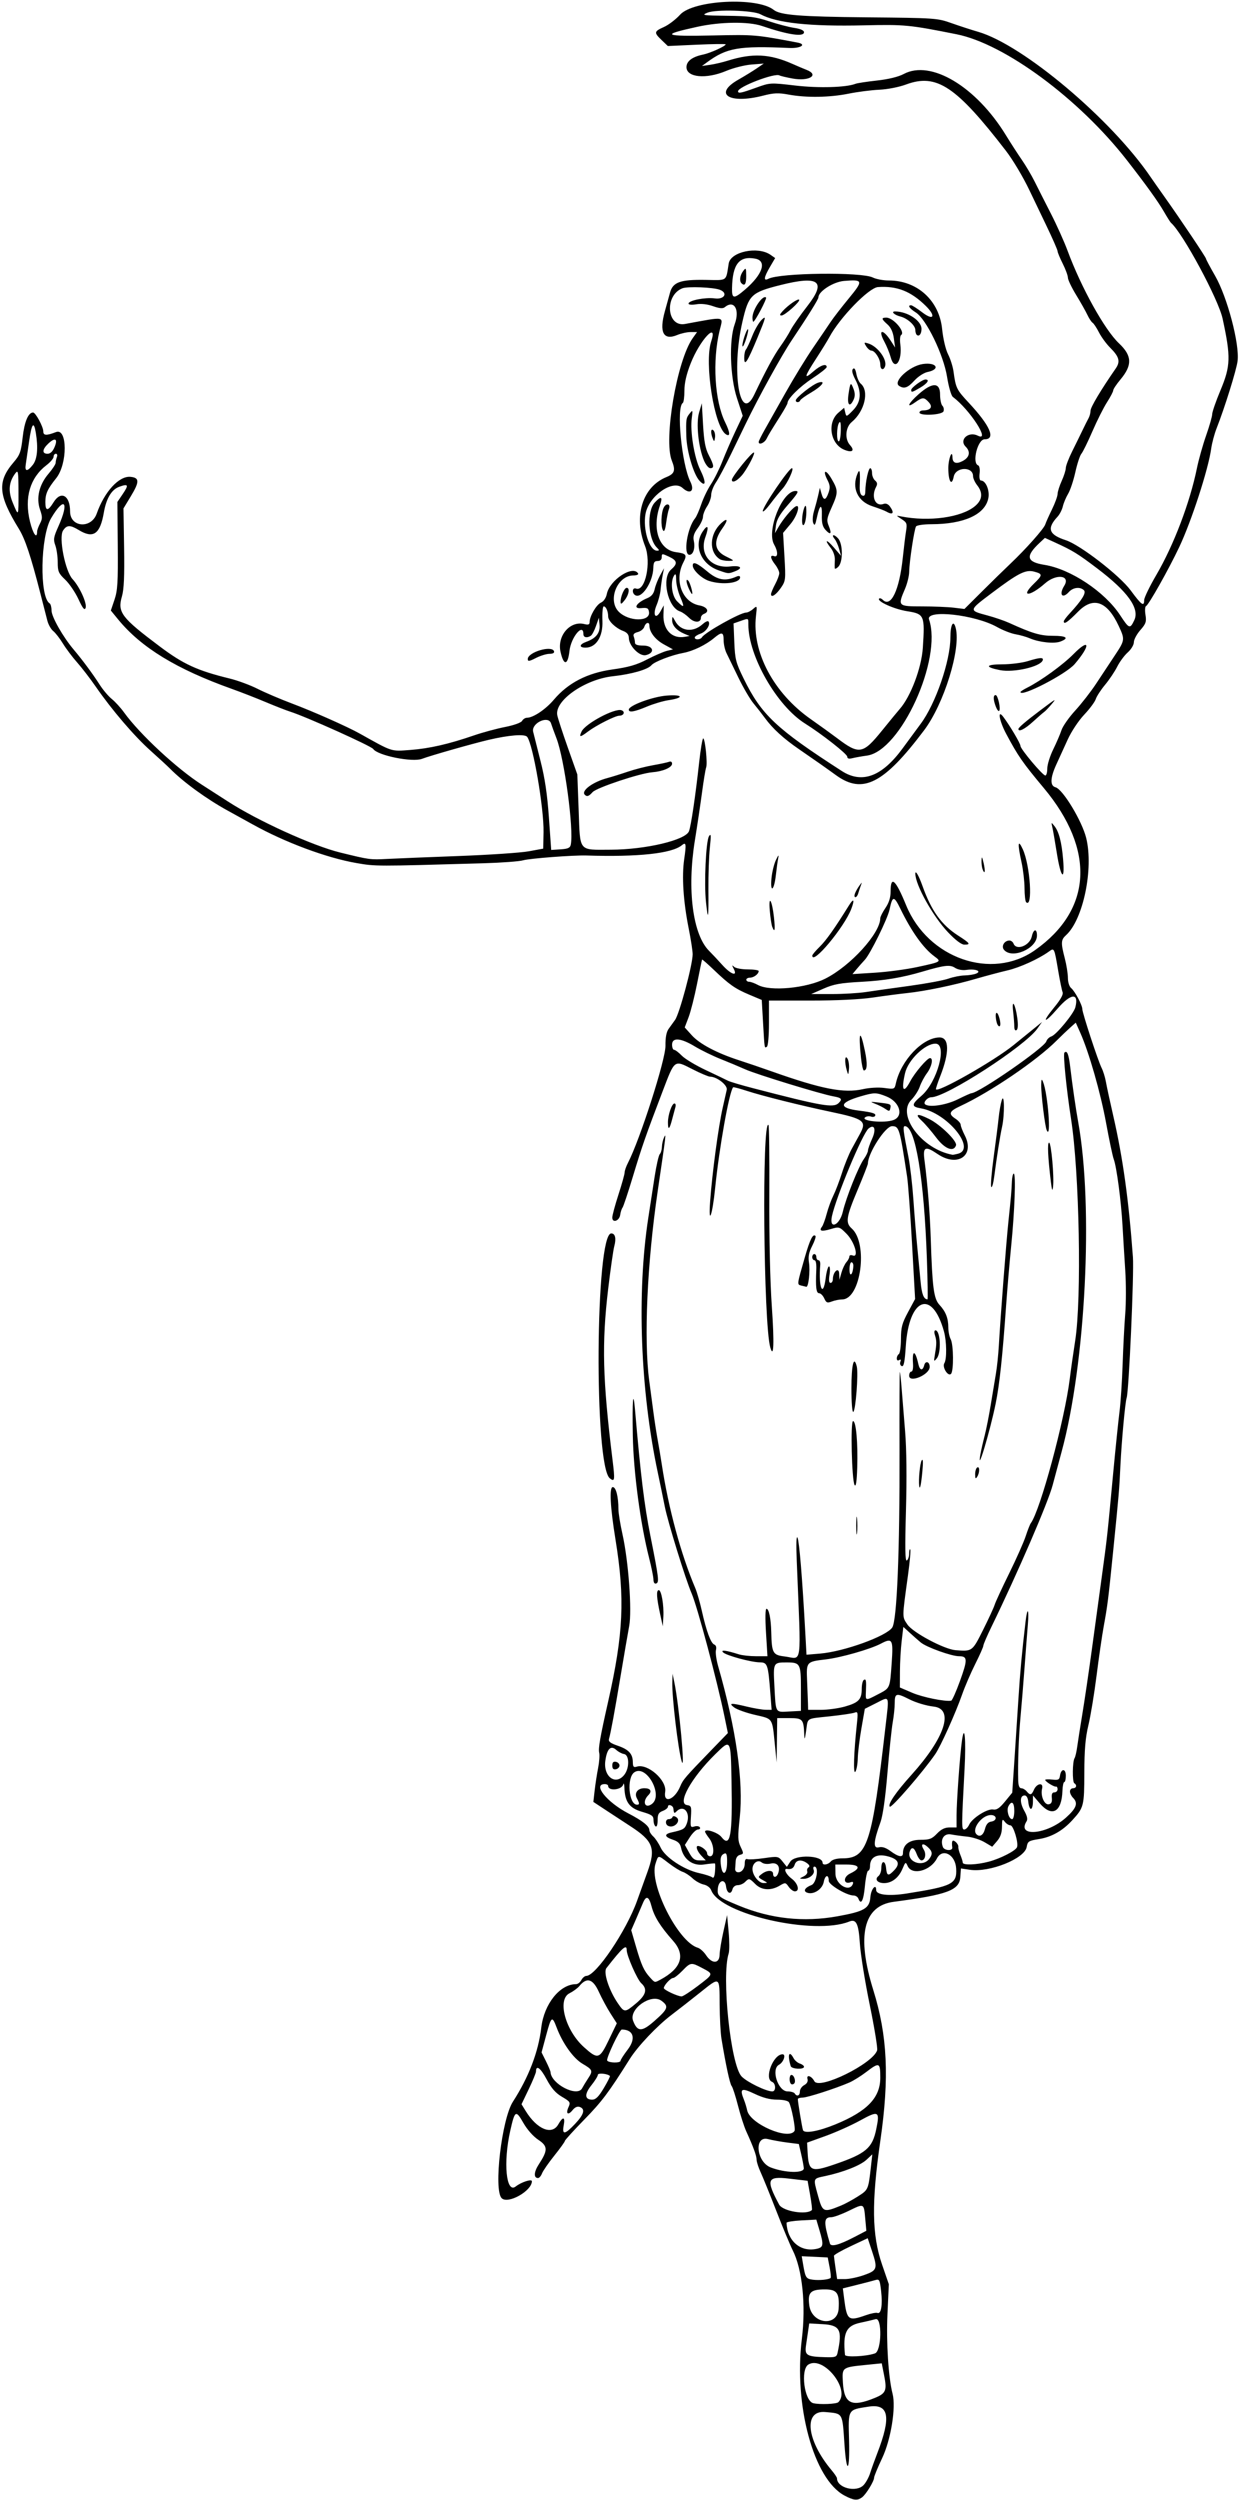 <?xml version="1.0" encoding="UTF-8" standalone="no"?>
<!-- Created with Inkscape (http://www.inkscape.org/) -->

<svg
   xmlns:dc="http://purl.org/dc/elements/1.1/"
   xmlns:cc="http://creativecommons.org/ns#"
   xmlns:rdf="http://www.w3.org/1999/02/22-rdf-syntax-ns#"
   xmlns:svg="http://www.w3.org/2000/svg"
   xmlns="http://www.w3.org/2000/svg"
   xmlns:sodipodi="http://sodipodi.sourceforge.net/DTD/sodipodi-0.dtd"
   xmlns:inkscape="http://www.inkscape.org/namespaces/inkscape"
   id="svg4199"
   version="1.1"
   inkscape:version="0.91 r13725"
   width="563.438"
   height="1136.25"
   viewBox="0 0 563.438 1136.25"
   sodipodi:docname="ComicCharacter358.svg">
  <defs
     id="defs4203" />
  <sodipodi:namedview
     pagecolor="#ffffff"
     bordercolor="#666666"
     borderopacity="1"
     objecttolerance="10"
     gridtolerance="10"
     guidetolerance="10"
     inkscape:pageopacity="0"
     inkscape:pageshadow="2"
     inkscape:window-width="1600"
     inkscape:window-height="837"
     id="namedview4201"
     showgrid="false"
     inkscape:zoom="0.58965897"
     inkscape:cx="281.71875"
     inkscape:cy="568.125"
     inkscape:window-x="-8"
     inkscape:window-y="-8"
     inkscape:window-maximized="1"
     inkscape:current-layer="svg4199" />
  <path
     style="fill:#000000"
     d="m 383.976,1134.292 c -13.97,-7.488 -23.046,-40.901 -19.33,-71.167 1.894,-15.429 0.22,-31.622 -4.167,-40.305 -1.174,-2.324 -4.516,-10.343 -7.425,-17.82 -2.909,-7.477 -6.122,-15.398 -7.14,-17.603 -1.018,-2.205 -1.851,-4.79 -1.851,-5.745 0,-1.758 -1.487,-5.83 -4.698,-12.865 -0.971,-2.128 -2.668,-7.401 -3.77,-11.719 -1.102,-4.317 -2.401,-8.328 -2.887,-8.913 -0.808,-0.974 -2.675,-9.65 -4.613,-21.437 -0.424,-2.578 -0.801,-9.645 -0.839,-15.703 -0.08,-12.885 0.311,-12.664 -9.115,-5.146 -4.048,3.228 -9.784,7.708 -12.747,9.955 -6.612,5.015 -15.374,14.273 -19.053,20.133 -9.457,15.06 -12.625,19.28 -20.591,27.429 -4.881,4.993 -8.874,9.384 -8.874,9.758 0,0.373 -2.156,3.369 -4.791,6.658 -2.635,3.288 -5.156,6.928 -5.602,8.088 -0.446,1.16 -1.256,2.109 -1.801,2.109 -2.072,0 -1.916,-2.782 0.35,-6.245 4.185,-6.396 4.142,-8.242 -0.263,-11.157 -2.28,-1.509 -5.024,-4.613 -6.759,-7.645 -3.441,-6.015 -3.871,-5.763 -5.956,3.484 -3.276,14.533 -1.887,28.824 2.47,25.398 2.529,-1.989 7.352,-3.554 7.352,-2.385 0,4.433 -10.906,10.546 -13.746,7.705 -3.733,-3.733 0.023,-35.94 5.113,-43.843 7.234,-11.232 11.581,-22.595 12.912,-33.75 1.281,-10.741 8.467,-19.688 15.813,-19.688 0.772,0 1.856,-0.844 2.408,-1.875 0.552,-1.031 1.564,-1.875 2.248,-1.875 4.372,0 18.223,-20.493 23.093,-34.167 0.928,-2.607 3.033,-8.45 4.676,-12.984 3.946,-10.889 2.708,-14.153 -7.987,-21.066 -2.062,-1.333 -6.637,-4.325 -10.165,-6.649 l -6.415,-4.226 0.596,-5.22 c 0.328,-2.871 1.038,-7.476 1.578,-10.233 0.54,-2.757 0.758,-5.873 0.483,-6.924 -0.488,-1.867 0.428,-7.096 4.068,-23.219 6.964,-30.844 7.694,-46.872 3.353,-73.594 -2.415,-14.868 -2.888,-23.906 -1.25,-23.906 1.473,0 2.566,4.285 2.585,10.14 0.006,1.71 0.827,6.772 1.825,11.25 2.748,12.328 4.385,34.651 3.061,41.756 -0.59,3.168 -2.343,13.354 -3.894,22.635 -2.792,16.704 -4.459,25.745 -5.299,28.729 -0.323,1.146 0.687,1.923 3.936,3.031 5.024,1.712 6.872,3.702 6.914,7.444 0.024,2.147 0.358,2.537 1.781,2.086 4.964,-1.575 13.773,6.21 12.927,11.425 -0.909,5.6 4.294,3.696 6.865,-2.512 1.254,-3.028 2.127,-4.041 14.348,-16.655 l 7.298,-7.532 -1.517,-7.383 c -3.379,-16.444 -12.351,-50.049 -14.986,-56.133 -2.726,-6.292 -10.8,-32.407 -12.175,-39.375 -0.712,-3.609 -2.146,-10.57 -3.187,-15.469 -7.946,-37.397 -9.598,-81.56 -4.331,-115.781 0.794,-5.156 2.091,-13.588 2.884,-18.737 0.792,-5.149 1.847,-9.769 2.344,-10.266 0.497,-0.497 0.933,-1.979 0.969,-3.294 0.036,-1.315 0.466,-3.234 0.955,-4.266 1.043,-2.2 1.039,-2.169 -2.868,24.375 -4.803,32.63 -6.36,67.362 -3.86,86.13 0.558,4.191 1.434,10.784 1.947,14.651 0.513,3.867 1.361,9.352 1.886,12.188 0.525,2.836 1.373,7.898 1.884,11.25 3.054,20.032 8.694,40.844 15.242,56.25 0.767,1.805 2.103,6.445 2.968,10.312 2.084,9.31 4.082,14.723 5.66,15.329 0.792,0.304 1.086,1.265 0.764,2.496 -0.288,1.101 0.161,4.396 0.998,7.323 8.219,28.737 11.592,52.397 9.82,68.873 -0.951,8.843 -0.899,10.51 0.415,13.266 1.429,2.997 1.414,3.175 -0.312,3.627 -1.151,0.301 -1.867,1.364 -1.956,2.906 -0.077,1.337 -0.183,2.924 -0.234,3.525 -0.052,0.602 0.328,1.228 0.844,1.391 1.775,0.563 3.516,-1.339 3.516,-3.84 0,-1.662 0.408,-2.349 1.21,-2.041 0.666,0.255 4.093,0.053 7.617,-0.449 6.27,-0.894 6.449,-0.862 8.367,1.529 l 1.96,2.442 1.577,-2.407 c 2.162,-3.299 14.659,-2.875 14.659,0.498 0,1.348 2.472,0.979 3.75,-0.56 0.707,-0.852 2.76,-1.406 5.21,-1.406 11.439,0 13.472,-6.194 19.659,-59.89 1.7,-14.754 2.063,-13.856 -4.309,-10.645 l -5.091,2.566 -1.551,8.906 c -0.853,4.898 -1.598,11.016 -1.655,13.594 -0.057,2.578 -0.55,5.32 -1.096,6.094 -1.025,1.453 -0.712,-8.648 0.664,-21.484 0.592,-5.525 0.509,-5.963 -1.027,-5.373 -0.92,0.353 -5.942,1.101 -11.16,1.662 -11.183,1.203 -9.977,0.469 -10.872,6.618 -0.584,4.013 -0.751,4.345 -0.855,1.702 -0.278,-7.042 -0.692,-7.5 -6.776,-7.5 l -5.516,0 -0.125,10.078 -0.125,10.078 -0.802,-7.969 c -1.258,-12.507 -0.747,-11.734 -9.017,-13.646 -4.002,-0.925 -8.282,-2.452 -9.512,-3.393 -2.702,-2.067 -1.504,-2.132 5.986,-0.323 3.094,0.747 6.847,1.373 8.341,1.392 l 2.716,0.033 -0.601,-7.823 c -0.983,-12.793 -1.306,-13.736 -4.714,-13.764 -4.018,-0.034 -15.352,-3.112 -16.771,-4.555 -1.237,-1.258 1.39,-0.926 7.185,0.907 1.495,0.473 5.033,0.86 7.862,0.86 l 5.144,0 -0.664,-10.781 c -0.408,-6.629 -0.322,-10.781 0.224,-10.781 1.121,0 2.027,4.452 2.171,10.664 0.218,9.447 0.715,10.359 5.99,10.989 8.297,0.992 7.598,6.383 5.608,-43.251 -0.323,-8.055 -0.193,-11.922 0.359,-10.69 0.804,1.794 2.187,18.722 3.511,42.963 l 0.557,10.206 6.229,-0.524 c 10.815,-0.91 30.041,-7.851 32.751,-11.825 2.156,-3.162 3.458,-34.75 3.32,-80.539 -0.059,-19.753 0.008,-35.784 0.149,-35.625 0.142,0.159 0.505,3.453 0.808,7.321 0.303,3.867 1.018,12.727 1.589,19.688 0.659,8.031 0.799,21.181 0.383,35.985 -0.482,17.149 -0.377,23.157 0.396,22.679 0.578,-0.357 1.052,-1.75 1.052,-3.095 0,-1.345 0.229,-2.216 0.509,-1.936 0.28,0.28 -0.179,5.518 -1.02,11.641 -2.728,19.867 -2.715,18.84 -0.289,22.479 2.435,3.651 16.711,11.268 21.894,11.681 7.627,0.608 7.613,0.619 12.523,-9.199 2.514,-5.027 4.896,-10.195 5.292,-11.484 0.396,-1.289 3.367,-7.709 6.601,-14.265 3.234,-6.557 6.608,-14.151 7.497,-16.875 0.889,-2.724 1.93,-5.375 2.314,-5.891 4.303,-5.783 15.438,-47.031 17.731,-65.682 0.503,-4.093 1.61,-11.872 2.46,-17.286 2.992,-19.063 1.922,-76.418 -1.882,-100.781 -2.104,-13.478 -3.701,-29.46 -3.013,-30.148 1.191,-1.191 1.949,0.683 2.634,6.509 0.956,8.131 2.523,18.945 3.629,25.045 6.989,38.557 3.393,109.755 -7.575,150 -1.476,5.414 -3.289,12.164 -4.03,15 -2.057,7.874 -15.851,39.802 -27.805,64.361 -2.046,4.203 -3.72,8.094 -3.72,8.647 0,0.553 -1.651,4.286 -3.669,8.296 -2.018,4.01 -4.705,10.243 -5.971,13.853 -3.008,8.574 -9.792,23.622 -12.255,27.188 -5.562,8.049 -19.9,24.611 -20.653,23.858 -1.043,-1.043 2.695,-6.531 9.864,-14.483 15.251,-16.917 19.495,-29.959 10.095,-31.022 -3.359,-0.38 -8.007,-1.764 -11.009,-3.278 -6.064,-3.059 -6.714,-2.881 -6.714,1.84 0,1.937 -0.409,5.815 -0.908,8.617 -0.499,2.802 -1.576,13.11 -2.393,22.907 -0.958,11.487 -2.089,19.477 -3.185,22.5 -3.18,8.768 -3.4,12.05 -0.764,11.389 1.568,-0.394 3.212,0.141 5.403,1.757 3.597,2.654 5.597,2.97 5.597,0.884 0,-3.856 2.875,-6.061 7.901,-6.061 4.191,0 5.25,-0.394 7.568,-2.812 1.932,-2.017 3.573,-2.812 5.8,-2.812 l 3.106,0 0,-5.489 c 0,-6.137 1.53,-27.392 2.44,-33.886 1.177,-8.406 1.916,-0.659 1.207,12.656 -1.412,26.515 -1.417,27.656 -0.129,27.656 0.666,0 1.658,-0.983 2.206,-2.185 1.368,-3.003 8.295,-7.385 10.912,-6.902 1.585,0.292 2.915,-0.602 5.394,-3.627 l 3.29,-4.015 0.962,-14.37 c 0.529,-7.903 1.366,-20.698 1.861,-28.432 0.8,-12.507 1.565,-20.792 3.232,-34.965 0.811,-6.899 1.657,-5.928 1.058,1.215 -0.302,3.609 -0.985,12.469 -1.516,19.688 -0.532,7.219 -1.359,17.344 -1.838,22.5 -0.82,8.819 -1.258,20.882 -1.046,28.828 0.062,2.316 0.535,3.516 1.385,3.516 0.71,0 1.817,0.633 2.459,1.406 1.582,1.907 2.206,1.774 3.293,-0.698 1.337,-3.039 4.465,-3.47 3.723,-0.513 -0.808,3.219 1.047,7.519 3.065,7.105 1.163,-0.238 1.56,-1.074 1.368,-2.881 -0.189,-1.782 0.162,-2.545 1.172,-2.545 0.793,0 1.442,-0.633 1.442,-1.406 0,-0.773 -0.316,-1.317 -0.703,-1.207 -0.835,0.236 -4.922,-2.295 -4.922,-3.049 0,-0.288 1.442,-0.355 3.204,-0.15 2.751,0.321 3.248,0.073 3.516,-1.755 0.494,-3.373 2.656,-3.382 2.656,-0.011 0,1.59 -0.316,2.893 -0.703,2.896 -0.387,0.003 -0.763,1.796 -0.837,3.984 -0.329,9.755 -4.773,12.161 -10.378,5.619 l -3.012,-3.516 -0.035,3.047 c -0.019,1.676 -0.43,3.047 -0.913,3.047 -0.483,0 -1.01,-1.371 -1.172,-3.047 -0.187,-1.939 -0.8,-3.047 -1.687,-3.047 -2.185,0 -2.26,3.233 -0.162,6.966 1.308,2.326 1.64,3.846 1.047,4.784 -4.647,7.347 9.361,6.018 17.947,-1.702 4.768,-4.286 5.582,-6.581 3.186,-8.977 -0.773,-0.773 -1.406,-2.069 -1.406,-2.879 0,-0.81 0.633,-1.473 1.406,-1.473 1.538,0 1.903,-1.458 0.57,-2.281 -0.953,-0.589 -0.852,-9.844 0.124,-11.402 0.354,-0.565 0.893,-2.885 1.198,-5.156 0.305,-2.271 1.358,-8.981 2.341,-14.911 0.983,-5.93 2.854,-18.586 4.158,-28.125 1.304,-9.539 3.408,-24.938 4.676,-34.219 2.49,-18.223 2.416,-17.553 5.208,-47.344 1.039,-11.086 2.321,-23.531 2.848,-27.656 0.528,-4.125 1.169,-13.828 1.425,-21.562 0.256,-7.734 0.789,-18.07 1.184,-22.969 0.395,-4.898 0.402,-13.758 0.015,-19.688 -0.387,-5.93 -0.952,-15.176 -1.255,-20.548 -0.629,-11.145 -2.681,-26.611 -3.991,-30.077 -0.487,-1.289 -2.045,-8.672 -3.463,-16.406 -2.537,-13.846 -7.794,-32.206 -11.768,-41.102 l -2.028,-4.539 -2.475,2.196 c -1.361,1.208 -4.172,3.894 -6.246,5.971 -9.113,9.122 -30.171,23.425 -43.848,29.781 -5.038,2.341 -5.475,3.529 -2.111,5.733 1.289,0.845 2.344,2.07 2.344,2.722 0,0.653 0.844,2.841 1.875,4.864 4.672,9.163 -3.316,14.603 -12.389,8.438 -5.568,-3.783 -6.744,-3.276 -5.979,2.578 1.441,11.024 2.51,24.34 2.879,35.859 0.715,22.356 1.366,27.317 3.95,30.105 2.866,3.092 4.039,6.092 4.039,10.33 0,1.805 0.484,4.186 1.075,5.291 1.321,2.469 1.427,14.49 0.139,15.778 -1.354,1.354 -4.13,-3.112 -3.022,-4.862 1.169,-1.847 1.069,-9.951 -0.18,-14.454 -5.378,-19.403 -15.912,-15.326 -17.35,6.715 -0.471,7.22 -0.915,9.415 -1.833,9.063 -0.666,-0.256 -0.955,-1.132 -0.643,-1.947 0.377,-0.981 0.198,-1.253 -0.528,-0.805 -0.651,0.402 -1.097,0.107 -1.097,-0.728 0,-0.773 0.422,-1.667 0.938,-1.986 0.516,-0.319 0.947,-3.402 0.959,-6.852 0.018,-5.334 0.502,-7.164 3.231,-12.23 l 3.21,-5.957 -1.391,-24.981 c -0.765,-13.739 -1.776,-27.512 -2.248,-30.605 -3.366,-22.106 -3.624,-22.969 -6.874,-22.969 -3.025,0 -10.95,12.295 -10.95,16.988 0,0.462 -2.109,5.855 -4.688,11.984 -5.216,12.401 -5.602,14.922 -2.683,17.523 7.6,6.772 4.162,32.255 -4.351,32.255 -1.22,0 -3.313,0.416 -4.65,0.924 -2.121,0.807 -2.566,0.627 -3.493,-1.406 -0.584,-1.282 -1.627,-2.33 -2.318,-2.33 -1.322,0 -1.655,-2.717 -1.291,-10.547 0.127,-2.72 -0.191,-4.453 -0.817,-4.453 -0.563,0 -1.024,-0.633 -1.024,-1.406 0,-0.773 0.422,-1.406 0.938,-1.406 0.516,0 0.938,0.633 0.938,1.406 0,0.773 0.438,1.406 0.973,1.406 0.535,0 0.891,0.949 0.792,2.109 -0.888,10.327 1.297,15.442 2.496,5.845 0.353,-2.828 1.021,-5.141 1.483,-5.141 0.462,0 0.571,1.688 0.241,3.75 -0.402,2.513 -0.251,3.75 0.458,3.75 0.582,0 1.057,-0.763 1.057,-1.696 0,-3.378 2.735,-5.785 2.867,-2.523 l 0.114,2.812 0.933,-3.281 c 0.513,-1.805 1.53,-3.947 2.259,-4.761 0.73,-0.814 1.326,-1.961 1.326,-2.549 0,-0.61 0.667,-0.813 1.554,-0.472 2.942,1.129 0.805,-6.234 -2.879,-9.917 -3.2,-3.2 -3.322,-3.235 -7.151,-2.088 -4.152,1.244 -5.496,0.891 -3.992,-1.05 0.509,-0.657 1.479,-3.304 2.156,-5.882 0.677,-2.578 2.043,-6.322 3.036,-8.319 0.993,-1.997 2.761,-6.638 3.929,-10.312 1.168,-3.675 3.137,-8.529 4.375,-10.788 1.238,-2.259 2.97,-5.423 3.847,-7.031 3.11,-5.699 1.687,-6.758 -13.314,-9.905 -13.573,-2.847 -31.173,-7.244 -38.263,-9.56 -3.256,-1.063 -6.032,-1.784 -6.169,-1.603 -1.843,2.438 -6.303,27.473 -8.159,45.799 -1.279,12.635 -3.123,17.546 -2.287,6.094 0.955,-13.095 3.778,-34.092 5.734,-42.656 0.765,-3.352 1.587,-7.003 1.826,-8.113 0.446,-2.072 -4.493,-5.949 -7.578,-5.949 -0.743,0 -4.324,-1.515 -7.956,-3.366 -8.462,-4.313 -8.038,-4.625 -13.644,10.065 -7.653,20.054 -9.337,24.883 -13.526,38.77 -2.177,7.219 -4.288,13.547 -4.691,14.062 -0.403,0.516 -0.878,1.988 -1.056,3.272 -0.388,2.795 -3.605,3.877 -3.605,1.212 0,-0.961 1.266,-5.652 2.812,-10.424 1.547,-4.772 2.812,-9.311 2.812,-10.087 0,-0.775 0.683,-2.73 1.517,-4.343 5.487,-10.611 17.136,-46.965 17.048,-53.202 -0.053,-3.761 0.419,-6.27 1.453,-7.719 0.843,-1.181 2.147,-2.99 2.899,-4.022 2.008,-2.754 8.001,-25.078 8.014,-29.853 0.004,-1.466 -0.806,-6.739 -1.8,-11.719 -2.454,-12.29 -3.193,-23.681 -2.046,-31.518 1.017,-6.95 0.856,-7.921 -1.056,-6.335 -4.54,3.768 -19.912,5.424 -43.372,4.673 -5.927,-0.19 -25.925,1.331 -28.83,2.192 -1.675,0.497 -9.795,1.098 -18.045,1.336 -49.147,1.42 -48.976,1.42 -57.671,-0.08 -13.655,-2.356 -32.505,-9.374 -47.329,-17.62 -3.094,-1.721 -8.156,-4.515 -11.25,-6.209 -9.639,-5.279 -20.293,-13.03 -26.317,-19.147 -1.068,-1.084 -5.011,-4.714 -8.761,-8.066 -7.44,-6.648 -17.568,-18.468 -24.922,-29.085 -2.578,-3.722 -6.422,-8.72 -8.542,-11.107 -2.12,-2.387 -5.016,-6.238 -6.436,-8.558 -1.42,-2.32 -3.402,-4.873 -4.405,-5.672 -1.003,-0.799 -2.202,-2.908 -2.665,-4.688 C 21.083,280.362 19.678,274.898 18.425,270 14.012,252.757 11.449,245.04 8.596,240.403 -0.831,225.082 -1.328,218.925 6.154,210.184 9.071,206.776 9.547,205.459 10.323,198.661 11.126,191.613 12.87,187.5 15.053,187.5 c 1.13,0 4.635,6.497 4.635,8.593 0,1.913 1.4,1.985 5.799,0.297 5.219,-2.003 5.268,14.469 0.063,20.965 -3.943,4.921 -4.925,7.087 -4.925,10.865 0,4.223 1.166,4.242 3.75,0.062 3.352,-5.424 7.5,-3.103 7.5,4.196 0,7.26 9.63,8.023 12.113,0.96 3.507,-9.975 10.157,-17.201 15.364,-16.695 4.102,0.398 4.137,2.225 0.165,8.788 l -3.366,5.563 0.284,17.812 c 0.205,12.872 -0.066,19.014 -0.976,22.143 -2.112,7.262 -0.315,9.646 17.149,22.759 10.825,8.128 17.119,11.015 31.864,14.617 3.642,0.89 9.363,3.004 12.715,4.699 3.352,1.695 10.448,4.718 15.771,6.718 9.484,3.564 25.065,10.48 30.636,13.598 15.106,8.454 14.057,8.115 23.02,7.439 8.709,-0.657 17.419,-2.65 29.017,-6.637 3.864,-1.329 10.171,-3.033 14.015,-3.789 4.073,-0.8 7.32,-1.963 7.781,-2.788 0.435,-0.778 1.42,-1.415 2.189,-1.415 2.862,0 8.475,-3.763 12.256,-8.217 6.493,-7.649 15.188,-12.135 26.614,-13.732 7.382,-1.032 11.019,-2.082 15.788,-4.559 3.408,-1.77 7.448,-3.522 8.978,-3.893 l 2.782,-0.675 -4.189,-2.307 c -3.881,-2.137 -6.532,-5.597 -6.532,-8.523 0,-1.86 -1.675,-1.453 -2.314,0.562 -0.311,0.98 -1.643,2.052 -2.961,2.383 -1.659,0.416 -2.225,1.045 -1.841,2.045 0.305,0.794 0.554,2.042 0.554,2.773 0,0.926 1.138,1.33 3.75,1.33 4.605,0 5.553,3.262 1.261,4.339 -2.92,0.733 -7.754,-4.15 -7.798,-7.878 -0.017,-1.452 -0.848,-2.444 -2.603,-3.109 -3.442,-1.304 -6.797,-4.544 -6.797,-6.564 0,-2.33 -0.99,-4.601 -2.006,-4.601 -0.478,0 -0.749,2.988 -0.603,6.639 0.285,7.119 -2.874,12.111 -7.663,12.111 -3.09,0 -2.898,-1.482 0.344,-2.654 4.463,-1.614 6.367,-4.089 6.005,-7.805 l -0.306,-3.135 -1.303,3.75 c -0.716,2.062 -1.769,4.06 -2.339,4.439 -1.719,1.143 -3.38,0.805 -3.38,-0.689 0,-5.399 -5.632,1.3 -6.335,7.535 -0.756,6.703 -2.624,6.923 -4.072,0.479 -1.635,-7.276 4.328,-14.261 10.79,-12.639 1.843,0.463 2.429,0.254 2.429,-0.866 0,-2.678 3.036,-7.903 5.153,-8.868 1.255,-0.572 2.318,-2.139 2.681,-3.95 1.262,-6.31 11.791,-13.242 14.198,-9.347 0.335,0.542 -0.554,0.938 -2.105,0.938 -7.353,0 -11.894,11.271 -6.653,16.513 4.523,4.523 14.382,4.619 13.745,0.134 -0.257,-1.81 -0.772,-2.068 -3.574,-1.79 -3.938,0.391 -2.154,-2.489 2.819,-4.549 1.87,-0.774 2.884,-2.016 3.327,-4.07 0.35,-1.626 1.451,-4.432 2.446,-6.237 l 1.809,-3.281 -0.64,3.281 c -0.352,1.805 -0.769,4.758 -0.927,6.562 -0.158,1.805 -0.975,4.919 -1.815,6.92 -1.915,4.559 -0.45,6.842 1.79,2.793 l 1.484,-2.682 -0.154,4.219 c -0.25,6.842 3.834,11.095 9.688,10.088 l 2.198,-0.378 -2.433,-1.026 c -3.456,-1.458 -5.542,-3.8 -5.499,-6.172 0.035,-1.906 0.128,-1.877 1.384,0.436 2.521,4.641 8.124,5.292 12.403,1.44 1.158,-1.042 2.357,-1.644 2.664,-1.337 1.236,1.236 -0.894,4.667 -3.452,5.558 -1.498,0.522 -2.724,1.33 -2.724,1.795 0,1.167 2.565,1.067 3.305,-0.13 1.393,-2.254 17.405,-11.201 20.059,-11.208 0.733,-0.002 2.167,-0.742 3.186,-1.644 1.826,-1.616 1.845,-1.566 1.291,3.272 -1.871,16.328 8.045,34.967 24.897,46.795 4.252,2.985 9.58,6.828 11.84,8.54 10.222,7.745 11.834,7.481 20.63,-3.383 3.614,-4.464 7.212,-8.84 7.995,-9.726 4.994,-5.648 9.922,-18.689 10.522,-27.846 0.967,-14.751 0.693,-15.394 -7.09,-16.619 -6.02,-0.948 -13.983,-4.545 -12.763,-5.766 0.294,-0.294 1.033,-0.035 1.643,0.576 3.702,3.702 7.545,-4.387 9.101,-19.154 0.483,-4.582 1.15,-10.018 1.482,-12.081 0.547,-3.397 0.355,-3.911 -2.044,-5.455 -2.606,-1.678 -2.611,-1.698 -0.305,-1.239 12.809,2.546 27.571,0.5 33.721,-4.675 3.35,-2.819 3.677,-6.023 0.967,-9.469 -1.031,-1.311 -1.875,-3.181 -1.875,-4.155 0,-4.468 -7.885,-4.253 -8.784,0.24 -0.919,4.597 -2.466,2.154 -2.466,-3.895 0,-4.159 1.809,-8.818 1.889,-4.867 0.053,2.577 1.682,3.187 4.549,1.705 3.236,-1.674 3.804,-4.22 1.462,-6.561 -3.16,-3.16 1.28,-7.144 5.56,-4.988 5.92,2.982 -3.634,-11.806 -11.397,-17.64 -0.744,-0.559 -1.9,-4.556 -2.623,-9.074 -1.623,-10.139 -9.458,-26.277 -14.225,-29.302 -2.911,-1.847 -3.856,-3.281 -2.162,-3.281 0.476,0 2.796,1.474 5.156,3.275 5.122,3.91 6.298,1.717 1.577,-2.942 -6.789,-6.699 -13.172,-9.216 -21.8,-8.595 -4.136,0.298 -17.394,13.962 -22.069,22.745 -0.809,1.521 -3.526,5.927 -6.038,9.791 -5.425,8.347 -5.727,9.751 -1.253,5.822 3.257,-2.859 6.061,-3.787 6.061,-2.005 0,0.498 -2.933,2.819 -6.517,5.159 -5.771,3.767 -11.296,9.25 -11.296,11.209 0,0.38 -1.376,2.871 -3.058,5.537 -4.917,7.793 -5.338,8.488 -6.474,10.706 -1.006,1.962 -3.614,2.988 -3.576,1.406 0.009,-0.387 1.208,-2.812 2.663,-5.391 1.455,-2.578 5.733,-10.172 9.506,-16.875 3.773,-6.703 9.431,-15.936 12.572,-20.518 3.141,-4.582 6.722,-9.855 7.959,-11.719 1.236,-1.863 4.945,-6.664 8.242,-10.668 6.742,-8.188 6.603,-8.711 -2.116,-7.988 -4.884,0.405 -11.655,4.742 -11.655,7.465 0,0.867 -4.693,8.409 -12.147,19.522 -4.611,6.875 -15.065,25.828 -20.943,37.969 -0.998,2.062 -3.961,8.18 -6.583,13.594 -2.622,5.414 -5.737,11.274 -6.923,13.021 -1.185,1.748 -2.158,4.279 -2.161,5.625 -0.004,1.346 -0.844,3.713 -1.869,5.26 -1.024,1.547 -1.865,3.68 -1.869,4.74 -0.004,1.06 -1.073,3.373 -2.377,5.14 -1.74,2.358 -2.22,3.897 -1.805,5.786 0.719,3.272 -0.244,6.365 -1.981,6.365 -2.916,0 -0.997,-12.305 2.594,-16.631 0.596,-0.718 1.849,-3.571 2.783,-6.339 0.935,-2.768 2.911,-6.853 4.392,-9.078 1.481,-2.225 3.856,-6.998 5.277,-10.608 1.421,-3.609 4.07,-9.706 5.886,-13.547 l 3.302,-6.985 -2.62,-8.015 c -3.163,-9.675 -3.664,-26.377 -1.01,-33.68 2.406,-6.62 -0.31,-11.179 -4.56,-7.652 -0.838,0.696 -2.387,0.558 -5.301,-0.47 -2.595,-0.916 -5.416,-1.234 -7.632,-0.86 -2.052,0.346 -3.516,0.215 -3.516,-0.315 0,-1.451 7.6,-2.953 11.953,-2.362 4.279,0.58 6.087,-2.429 2.344,-3.901 -2.956,-1.163 -14.713,-1.638 -17.109,-0.692 -8.228,3.249 -7.154,17.734 1.201,16.215 18.887,-3.434 17.361,-3.722 15.742,2.972 -3.351,13.854 -2.259,31.98 2.514,41.717 2.28,4.651 2.425,6.745 0.379,5.481 -5.3,-3.276 -9.949,-32.47 -6.726,-42.237 3.143,-9.524 -5.172,-0.613 -9.336,10.005 -1.931,4.925 -2.838,8.874 -2.838,12.367 0,2.822 -0.331,5.336 -0.735,5.586 -3.025,1.869 -0.55,27.71 3.423,35.75 2.114,4.277 -0.054,6.044 -3.542,2.888 -4.454,-4.03 -15.384,3.651 -16.85,11.841 -1.257,7.026 1.769,16.677 5.23,16.677 1.152,0 1.14,-0.219 -0.079,-1.438 -4.028,-4.028 -4.604,-16.484 -0.945,-20.43 2.943,-3.174 3.766,-2.707 2.357,1.335 -3.709,10.641 -0.42,20.167 7.322,21.205 4.719,0.633 5.133,1.204 3.351,4.621 -4.262,8.171 -0.563,18.142 7.265,19.582 3.593,0.661 4.779,2.824 2.109,3.849 -0.773,0.297 -1.406,1.082 -1.406,1.745 0,2.38 -3.005,2.407 -5.365,0.047 -1.279,-1.279 -3.125,-2.579 -4.102,-2.889 -5.63,-1.787 -8.537,-15.18 -4.127,-19.014 3.138,-2.729 2.914,-4.098 -0.968,-5.916 -3.094,-1.449 -3.251,-1.437 -3.251,0.234 0,1.131 -0.667,1.756 -1.875,1.756 -1.476,0 -1.89,0.649 -1.946,3.047 -0.153,6.54 -5.306,14.313 -8.273,12.48 -1.598,-0.988 -1.269,-3.631 0.373,-3.001 4.189,1.607 7.07,-11.859 4.132,-19.312 -5.338,-13.543 -1.213,-26.878 9.698,-31.351 3.78,-1.55 4.257,-3 2.467,-7.505 -3.804,-9.574 2.341,-45.574 9.494,-55.62 l 1.994,-2.801 -2.906,0 c -1.599,0 -4.33,0.595 -6.07,1.322 -6.337,2.648 -8.345,-1.165 -5.669,-10.761 0.781,-2.801 1.838,-6.624 2.348,-8.496 1.298,-4.763 4.657,-5.965 16.152,-5.78 10.189,0.163 9.2,0.863 10.535,-7.445 0.867,-5.395 13.282,-7.965 19.03,-3.938 l 2.09,1.464 -2.35,4.009 c -2.814,4.802 -3.052,6.617 -0.709,5.407 5.247,-2.709 42.309,-3.159 47.488,-0.576 1.497,0.747 4.79,1.357 7.317,1.357 12.855,0 22.844,9.083 24.175,21.983 0.474,4.59 1.601,9.382 2.725,11.586 1.055,2.067 2.166,5.591 2.47,7.829 1.017,7.491 1.373,8.222 6.887,14.128 9.8,10.496 12.472,16.661 7.223,16.661 -3.136,0 -5.808,10.73 -2.945,11.829 0.631,0.242 0.918,1.756 0.694,3.667 -0.228,1.95 0.028,3.254 0.639,3.254 2.139,0 4.008,4.425 3.351,7.931 -1.403,7.476 -11.025,11.892 -25.957,11.913 -3.49,0.005 -6.603,0.461 -6.947,1.017 -0.82,1.327 -3.06,16.159 -3.102,20.546 -0.018,1.891 -0.877,5.406 -1.908,7.812 -3.371,7.865 -3.272,7.968 7.734,7.977 5.285,0.005 11.789,0.27 14.452,0.59 l 4.842,0.582 7.878,-7.856 c 4.333,-4.321 10.17,-10.023 12.97,-12.672 7.081,-6.699 15.304,-15.957 15.915,-17.918 0.281,-0.902 1.648,-3.961 3.038,-6.797 1.39,-2.836 2.54,-6 2.557,-7.031 0.016,-1.031 0.864,-3.714 1.884,-5.962 1.02,-2.248 1.854,-4.878 1.854,-5.844 0,-0.967 1.318,-4.401 2.928,-7.632 1.611,-3.231 3.735,-7.562 4.722,-9.624 0.987,-2.062 2.2,-4.483 2.697,-5.378 0.497,-0.895 0.903,-2.442 0.903,-3.437 0,-1.548 4.784,-9.555 11.417,-19.109 2.226,-3.206 1.662,-5.341 -2.518,-9.52 -1.722,-1.722 -4.002,-4.837 -5.065,-6.921 -1.063,-2.084 -2.367,-4.058 -2.898,-4.386 -0.531,-0.328 -1.595,-1.939 -2.366,-3.579 -0.77,-1.641 -3.076,-5.725 -5.124,-9.077 -2.048,-3.352 -3.731,-6.876 -3.741,-7.833 -0.01,-0.956 -1.073,-3.839 -2.362,-6.405 -1.289,-2.566 -2.344,-5.121 -2.344,-5.677 0,-0.556 -2.35,-5.9 -5.222,-11.876 -2.872,-5.976 -6.279,-13.083 -7.571,-15.792 -2.849,-5.976 -7.536,-13.84 -10.673,-17.907 -22.682,-29.414 -31.547,-35.298 -45.437,-30.16 -3.221,1.192 -8.426,2.207 -12.188,2.378 -3.611,0.164 -9.872,0.968 -13.914,1.786 -8.619,1.744 -19.186,1.912 -27.231,0.433 -4.742,-0.872 -6.759,-0.791 -11.668,0.469 -15.434,3.96 -22.762,-0.705 -11.338,-7.217 2.875,-1.639 6.672,-3.966 8.438,-5.172 l 3.211,-2.193 -5.626,0.442 c -3.094,0.243 -8.25,1.547 -11.456,2.896 -9.166,3.858 -18.074,3.01 -18.074,-1.72 0,-2.696 2.627,-4.689 7.5,-5.692 C 322.976,24.145 330,20.966 330,20.155 c 0,-0.238 -5.92,-0.163 -13.154,0.166 l -13.154,0.598 -2.783,-2.666 c -3.61,-3.458 -3.525,-3.95 1.038,-5.993 2.102,-0.941 5.396,-3.451 7.321,-5.578 6.026,-6.659 35.052,-8.147 42.59,-2.183 2.999,2.373 11.98,3.089 42.363,3.378 31.171,0.297 32.02,0.355 38.438,2.631 3.609,1.28 9.094,3.063 12.188,3.96 20.41,5.923 60.613,39.796 78.485,66.128 0.885,1.304 3.707,5.325 6.271,8.934 7.389,10.403 18.838,27.47 18.838,28.08 0,0.306 1.869,3.817 4.154,7.801 5.537,9.656 11.161,30.981 10.2,38.678 -0.51,4.089 -5.876,21.293 -9.541,30.592 -1.007,2.556 -2.117,6.732 -2.467,9.279 -1.271,9.273 -8.952,32.92 -14.509,44.668 -4.803,10.155 -13.957,26.422 -15.101,26.839 -0.472,0.172 -0.595,1.955 -0.274,3.962 0.509,3.183 0.209,4.078 -2.345,6.986 -1.611,1.835 -2.929,4.306 -2.929,5.492 0,1.209 -1.223,3.246 -2.784,4.637 -1.531,1.364 -3.686,4.282 -4.789,6.483 -1.103,2.201 -3.586,5.904 -5.518,8.229 -1.932,2.325 -3.84,5.256 -4.239,6.513 -0.399,1.257 -2.764,4.442 -5.256,7.076 -2.554,2.701 -5.825,7.629 -7.499,11.299 -1.633,3.58 -3.969,8.698 -5.192,11.373 -2.776,6.073 -2.902,9.665 -0.364,10.329 3.326,0.87 12.079,15.338 13.978,23.103 3.415,13.97 -1.391,37.069 -9.179,44.117 -2.345,2.122 -2.416,3.444 -0.565,10.551 0.773,2.969 1.406,6.946 1.406,8.837 0,1.984 0.624,3.956 1.475,4.662 1.731,1.436 5.088,7.748 5.088,9.566 0,1.727 7.153,23.537 8.762,26.715 0.715,1.413 1.597,4.256 1.959,6.319 0.362,2.062 1.868,9.023 3.346,15.469 4.374,19.071 7.038,38.209 8.94,64.219 0.552,7.548 -1.832,61.012 -2.853,63.976 -0.665,1.931 -2.304,19.728 -2.828,30.712 -0.542,11.364 -0.646,12.581 -3.299,38.906 -2.227,22.098 -2.548,24.645 -4.299,34.219 -0.755,4.125 -2.218,14.204 -3.252,22.399 -1.034,8.194 -2.7,18.319 -3.702,22.5 -1.372,5.722 -1.832,11.078 -1.862,21.664 -0.043,15.106 -0.223,15.822 -5.392,21.487 -4.471,4.899 -9.469,7.735 -15.256,8.656 -4.683,0.745 -5.129,1.035 -5.57,3.615 -0.903,5.287 -16.887,11.688 -25.835,10.347 l -4.058,-0.608 -0.291,3.981 c -0.434,5.95 -5.918,7.976 -30.269,11.182 -13.86,1.825 -16.993,15.398 -9.277,40.184 6.434,20.667 7.325,39.721 3.196,68.328 -4.071,28.206 -3.867,42.895 0.786,56.422 l 3.064,8.906 -0.624,13.594 c -0.591,12.878 0.436,28.851 2.327,36.196 1.603,6.226 -0.763,20.845 -4.727,29.213 -2.02,4.264 -3.675,8.272 -3.677,8.906 -0.005,1.589 -3.58,7.46 -5.414,8.888 -2.108,1.643 -3.9,1.469 -8.107,-0.786 z m 8.778,-4.758 c 1.039,-1.115 2.362,-3.541 2.94,-5.391 0.578,-1.849 2.031,-5.894 3.228,-8.988 6.461,-16.692 5.336,-22.689 -3.983,-21.241 -9.514,1.479 -9.214,0.959 -8.824,15.31 0.393,14.434 -1.129,15.882 -2.08,1.979 -1.015,-14.853 -0.561,-14.079 -8.704,-14.842 -10.083,-0.945 -8.573,12.896 2.893,26.523 1.32,1.569 2.401,3.187 2.401,3.595 0,4.387 8.818,6.607 12.129,3.053 z m -11.513,-37.65 c 5.672,-5.672 -6.814,-21.321 -13.643,-17.101 -3.682,2.276 -1.824,16.622 2.275,17.571 3.003,0.695 10.514,0.384 11.368,-0.47 z m 16.728,-1.999 c 4.86,-1.999 5.428,-3.358 4.141,-9.9 l -1.136,-5.772 -6.509,0.654 c -11.703,1.175 -11.549,1.065 -11.161,8.026 0.546,9.785 3.942,11.404 14.664,6.993 z m -17.088,-20.432 c 2.271,-10.441 1.144,-12.598 -6.805,-13.03 l -6.081,-0.33 -0.612,4.219 c -0.337,2.32 -0.709,4.852 -0.827,5.625 -0.715,4.694 0.223,5.264 9.047,5.497 4.288,0.114 4.871,-0.105 5.279,-1.982 z m 17.022,0.247 c 3.022,-1.081 3.313,-16.428 0.295,-15.563 -1.157,0.332 -4.315,1.071 -7.017,1.642 -6.393,1.351 -7.928,4.589 -6.922,14.597 0.12,1.196 9.746,0.719 13.643,-0.676 z m -16.526,-20.375 c 0.409,-7.082 -0.75,-8.7 -6.23,-8.7 -6.606,0 -7.909,1.322 -7.125,7.23 1.146,8.637 12.867,9.927 13.355,1.47 z m 12.449,2.992 c 2.233,-0.788 4.568,-1.238 5.188,-1 1.681,0.645 2.394,-3.568 1.676,-9.909 -0.584,-5.16 -0.799,-5.573 -2.616,-5.032 -1.089,0.324 -4.863,1.308 -8.386,2.185 l -6.406,1.595 0.599,4.688 c 1.262,9.871 1.865,10.324 9.944,7.474 z m -16.092,-16.926 c 0.216,-0.216 0.007,-2.397 -0.467,-4.846 l -0.86,-4.452 -5.91,-0.281 -5.91,-0.281 0.602,3.562 c 1.055,6.246 1.35,6.716 4.468,7.122 2.961,0.386 7.312,-0.058 8.078,-0.825 z m 15.115,-1.254 c 6.082,-2.137 6.354,-2.924 3.736,-10.791 l -1.996,-5.999 -7.685,3.612 c -4.227,1.987 -7.677,3.954 -7.667,4.372 0.009,0.418 0.34,2.975 0.735,5.682 l 0.718,4.922 3.519,0 c 1.936,0 5.823,-0.81 8.64,-1.799 z m -21.716,-11.912 c 3.385,-0.677 3.557,-1.649 1.509,-8.546 l -1.421,-4.784 -6.782,0.357 c -3.73,0.196 -6.77,0.691 -6.754,1.099 0.309,8.144 6.18,13.328 13.448,11.874 z m 17.338,-5.388 5.503,-2.868 -0.498,-5.497 c -0.642,-7.077 -0.469,-6.994 -7.481,-3.578 -3.292,1.604 -6.877,2.916 -7.966,2.916 -3.436,0 -3.546,2.148 -0.613,11.976 0.484,1.621 4.176,0.636 11.056,-2.95 z m -19.27,-12.29 c 0.201,-0.201 -0.155,-3.278 -0.791,-6.838 l -1.157,-6.472 -8.549,-0.991 c -9.896,-1.147 -10.485,0.439 -4.39,11.827 1.628,3.043 12.51,4.851 14.887,2.474 z m 13.287,-2.05 c 1.798,-0.737 5.266,-2.621 7.707,-4.187 4.711,-3.023 4.683,-2.957 5.914,-13.937 l 0.578,-5.156 -2.641,2.469 c -2.779,2.598 -10.55,5.664 -18.813,7.421 -5.592,1.189 -5.456,0.837 -3.326,8.64 2.166,7.936 2.469,8.072 10.581,4.75 z M 365.535,985.547 c -0.05,-0.902 -0.579,-3.75 -1.177,-6.328 l -1.087,-4.688 -5.151,-0.65 c -2.833,-0.357 -6.838,-1.075 -8.9,-1.595 -6.425,-1.619 -5.256,10.378 1.256,12.895 6.534,2.525 15.189,2.735 15.059,0.366 z m 13.995,-1.761 c 14.221,-4.874 17.147,-7.337 18.931,-15.932 1.724,-8.306 1.108,-8.647 -7.292,-4.026 -3.995,2.197 -11.06,5.364 -15.701,7.038 l -8.438,3.043 0.233,4.355 c 0.465,8.684 1.578,9.185 12.265,5.522 z M 261.505,965.391 c 4.068,-4.311 4.745,-6.705 2.175,-7.691 -1.081,-0.415 -2.197,0.071 -3.305,1.439 -2.074,2.561 -3.23,1.665 -1.826,-1.417 0.963,-2.114 0.738,-2.465 -2.97,-4.638 -2.94,-1.723 -4.822,-3.872 -7.047,-8.046 -2.723,-5.108 -4.783,-6.604 -4.783,-3.472 0,0.629 -1.482,4.236 -3.294,8.016 l -3.294,6.873 1.924,3.113 c 5.142,8.32 11.92,11.099 14.786,6.062 2.139,-3.76 3.227,-3.556 2.473,0.463 -0.825,4.396 0.521,4.213 5.161,-0.703 z m 99.815,3.186 c 0.578,-0.936 -1.457,-11.318 -2.555,-13.03 -0.435,-0.679 -2.706,-1.172 -5.397,-1.172 -3.17,0 -6.427,-0.849 -10.257,-2.673 -6.055,-2.884 -6.869,-2.392 -4.739,2.863 0.48,1.184 1.118,3.301 1.417,4.704 1.308,6.126 18.818,13.696 21.531,9.307 z m 18.696,-3.013 c 14.392,-5.934 20.296,-12.096 20.296,-21.183 0,-6.96 -0.43,-7.134 -6.384,-2.58 -2.418,1.849 -5.873,4.002 -7.678,4.783 -6.275,2.717 -19.115,6.854 -21.27,6.854 -1.192,0 -2.165,0.316 -2.161,0.703 0.014,1.391 1.929,12.917 2.339,14.077 0.605,1.713 7.064,0.559 14.858,-2.655 z M 274.56,949.154 c 1.718,-2.872 2.975,-5.369 2.795,-5.549 -1.068,-1.068 -5.48,-1.492 -5.48,-0.527 0,0.602 -1.319,2.735 -2.931,4.742 -3.226,4.015 -3.095,6.555 0.339,6.555 1.615,0 2.935,-1.306 5.277,-5.221 z M 363.75,950.658 c 0,-1.013 0.884,-2.315 1.963,-2.893 1.255,-0.672 1.801,-1.673 1.512,-2.775 -0.577,-2.206 1.81,-1.439 3.115,1.001 2.18,4.073 26.611,-7.96 28.547,-14.06 0.289,-0.91 -1.239,-10.259 -3.395,-20.777 -2.156,-10.517 -4.168,-23.041 -4.472,-27.831 -0.568,-8.944 -1.646,-11.186 -4.771,-9.922 -15.883,6.424 -58.648,-3.229 -62.811,-14.178 -0.465,-1.223 -1.889,-2.313 -3.444,-2.637 -1.458,-0.304 -3.737,-1.577 -5.064,-2.829 -1.327,-1.252 -3.339,-2.57 -4.472,-2.93 -1.133,-0.36 -3.953,-2.099 -6.268,-3.866 -5.135,-3.919 -4.747,-3.93 -6.099,0.165 -3.037,9.203 10.238,35.548 19.25,38.202 1.031,0.304 2.719,1.829 3.75,3.39 2.673,4.046 6.075,3.933 6.147,-0.204 0.029,-1.676 0.809,-6.422 1.733,-10.547 l 1.679,-7.5 0.701,7.65 c 0.386,4.207 0.393,8.621 0.016,9.808 -3.318,10.453 0.906,50.672 5.87,55.889 2.446,2.571 11.147,6.81 13.979,6.81 1.739,0 1.634,-3.674 -0.125,-4.348 -3.717,-1.426 0.515,-12.527 4.775,-12.527 1.697,0 0.462,3.641 -1.611,4.75 -3.733,1.998 -0.464,12.125 3.914,12.125 1.46,0 2.916,0.422 3.235,0.938 0.973,1.574 2.344,1.046 2.344,-0.904 z m -4.047,-3.455 c -0.935,-0.935 -0.784,-4.078 0.197,-4.078 1.225,0 2.171,2.992 1.24,3.922 -0.438,0.438 -1.085,0.508 -1.437,0.156 z m -0.118,-8.062 c -1.579,-5.198 -0.751,-7.446 1.318,-3.579 0.533,0.996 1.814,2.079 2.845,2.407 1.032,0.327 1.876,0.989 1.876,1.47 0,1.324 -5.631,1.047 -6.04,-0.298 z m -94.879,10.078 c 0.55,-1.031 1.756,-3.018 2.679,-4.415 2.357,-3.567 2.194,-4.01 -2.472,-6.745 -4.19,-2.456 -9.076,-9.292 -11.789,-16.496 -2.033,-5.398 -2.427,-5.122 -4.685,3.281 l -2.165,8.054 2.02,4.044 c 1.111,2.224 2.037,4.42 2.058,4.879 0.248,5.426 12.138,11.553 14.355,7.397 z m 17.482,-12.521 c 0,-0.441 1.477,-2.736 3.281,-5.1 3.849,-5.04 2.64,-9.097 -2.711,-9.097 -0.997,0 -7.206,13.186 -6.64,14.101 0.689,1.114 6.07,1.199 6.07,0.096 z m -5.299,-9.528 3.607,-7.501 -2.85,-4.444 c -1.568,-2.444 -3.976,-6.904 -5.351,-9.91 -2.706,-5.914 -5.452,-6.704 -8.857,-2.547 -0.773,0.944 -2.79,2.412 -4.48,3.263 -5.644,2.838 -1.869,16.865 6.584,24.466 6.376,5.733 7.091,5.524 11.347,-3.327 z m 20.654,-8.515 c 6.322,-5.565 6.713,-6.678 3.249,-9.239 -4.674,-3.456 -14.919,3.764 -12.895,9.087 1.945,5.117 3.969,5.149 9.646,0.152 z m -8.268,-8.072 c 4.571,-3.821 5.259,-6.488 2.353,-9.118 C 289.781,899.794 285,888.924 285,886.396 c 0,-2.89 -1.933,-1.178 -9.228,8.174 -1.498,1.921 1.162,10.106 5.194,15.977 2.973,4.33 3.17,4.331 8.309,0.036 z m 27.929,-7.802 c 7.368,-5.578 7.341,-5.479 2.249,-8.176 -5.154,-2.73 -5.383,-2.701 -9.141,1.176 -1.749,1.805 -3.637,3.281 -4.194,3.281 -1.154,0 -4.243,3.348 -4.243,4.598 0,0.826 6.113,3.7 8.063,3.791 0.568,0.026 3.837,-2.075 7.266,-4.671 z m -16.912,-2.937 c 9.588,-5.131 11.56,-11.173 5.773,-17.689 -5.772,-6.499 -8.541,-10.935 -9.781,-15.67 -1.208,-4.611 -2.445,-5.052 -3.952,-1.406 -0.586,1.418 -2.014,4.759 -3.174,7.423 l -2.109,4.845 2.178,7.49 c 2.45,8.428 3.599,10.952 6.367,13.991 2.242,2.461 2.068,2.424 4.699,1.016 z m 80.539,-28.816 c 12.254,-2.21 14.594,-3.579 14.979,-8.764 0.263,-3.552 2.628,-6.4 2.628,-3.165 0,2.204 5.763,2.854 13.907,1.568 20.778,-3.281 22.888,-4.351 22.47,-11.398 -0.377,-6.346 -6.235,-9.385 -8.743,-4.536 -2.925,5.656 -11.32,7.847 -13.303,3.472 -0.924,-2.04 -1.003,-1.997 -2.388,1.284 -1.701,4.03 -4.833,6.451 -8.346,6.451 -3.022,0 -4.421,-1.738 -2.568,-3.189 0.723,-0.566 1.315,-2.19 1.315,-3.608 0,-3.661 1.816,-3.661 2.169,0 0.349,3.624 1.036,3.778 3.788,0.849 2.611,-2.78 1.876,-4.741 -2.252,-6.008 -5.444,-1.671 -8.818,-0.061 -8.847,4.222 -0.007,1.16 -0.387,2.109 -0.842,2.109 -0.455,0 -1.124,3.164 -1.486,7.031 -0.622,6.635 -1.759,8.787 -2.972,5.625 -0.297,-0.773 -1.299,-1.406 -2.228,-1.406 -3.05,0 -11.236,-4.838 -11.236,-6.64 0,-3.093 -1.661,-2.763 -2.264,0.45 -0.638,3.398 -4.71,6.015 -7.622,4.897 -1.865,-0.716 -0.93,-2.312 2.009,-3.429 2.315,-0.88 3.519,-8.403 1.345,-8.403 -0.499,0 -0.642,0.694 -0.316,1.542 0.707,1.843 -2.01,4.112 -4.814,4.02 -1.829,-0.06 -1.818,-0.117 0.218,-1.098 1.181,-0.569 1.938,-1.582 1.682,-2.25 -0.257,-0.669 8.6e-4,-1.505 0.572,-1.858 0.689,-0.426 0.457,-1.067 -0.689,-1.905 -2.487,-1.819 -4.9,-1.555 -5.588,0.612 -0.54,1.703 -1.582,2.291 -3.516,1.986 -1.774,-0.28 -0.423,2.556 2.109,4.428 2.915,2.155 3.829,5.773 1.459,5.773 -0.744,0 -2.008,-0.936 -2.809,-2.079 -1.413,-2.018 -1.537,-2.032 -4.182,-0.469 -3.959,2.339 -8.169,2.057 -10.959,-0.733 -2.748,-2.748 -2.896,-2.777 -4.736,-0.938 -0.773,0.773 -2.259,1.406 -3.302,1.406 -1.12,0 -2.101,0.783 -2.396,1.913 -0.689,2.633 -2.54,1.781 -2.907,-1.338 -0.429,-3.64 -3.355,-2.919 -3.73,0.919 -0.343,3.507 0.191,3.942 9.657,7.853 14.426,5.96 29.41,7.57 44.737,4.806 z m 7.061,-14.856 c 0.234,-0.702 -0.145,-0.967 -0.944,-0.66 -3.428,1.316 -3.723,-2.314 -0.32,-3.937 5.064,-2.415 4.372,-4.073 -1.699,-4.073 l -5.072,0 0.063,4.19 c 0.076,5.058 6.565,8.705 7.971,4.481 z m -40.548,-1.338 c -2.803,-1.566 -2.818,-1.62 -0.869,-3.094 2.362,-1.787 5.088,-1.798 5.088,-0.02 0,1.882 1.526,1.794 2.265,-0.132 1.198,-3.123 -0.317,-5.189 -3.322,-4.529 -1.662,0.365 -3.317,0.154 -4.138,-0.527 -1.729,-1.435 -4.18,0.32 -4.18,2.992 0,2.829 2.826,6.418 5.03,6.386 1.969,-0.028 1.971,-0.046 0.127,-1.076 z m -22.203,-7.795 c -0.163,-0.15 -2.375,0.047 -4.915,0.439 -5.191,0.801 -9.43,-2.285 -10.544,-7.676 -0.382,-1.848 -1.391,-2.827 -3.697,-3.588 -3.84,-1.267 -4.068,-2.541 -0.593,-3.314 5.345,-1.19 5.99,-1.56 6.903,-3.959 1.879,-4.943 -1.348,-8.886 -4.606,-5.628 -1.097,1.097 -1.234,0.979 -1.477,-1.281 -0.152,-1.418 -2.461,-2.202 -2.461,-0.836 0,0.571 -1.055,1.44 -2.344,1.93 -1.898,0.722 -2.344,1.53 -2.344,4.251 0,2.001 -0.379,3.125 -0.938,2.78 -0.516,-0.319 -0.938,-1.597 -0.938,-2.842 0,-1.94 -0.747,-2.479 -5.242,-3.786 -5.722,-1.664 -7.763,-4.452 -7.991,-10.92 -0.06,-1.692 -0.293,-2.382 -0.519,-1.533 -0.675,2.54 -6.872,3.17 -6.872,0.699 0,-0.46 -0.686,-0.837 -1.523,-0.837 -5.675,0 0.924,8.233 10.655,13.294 6.625,3.446 9.618,5.84 9.618,7.691 0,0.673 0.785,1.935 1.745,2.804 0.96,0.869 2.475,3.149 3.368,5.067 2.065,4.438 10.581,10.085 17.497,11.602 2.775,0.609 5.468,1.484 5.983,1.945 0.603,0.539 1.043,-0.387 1.234,-2.595 0.163,-1.888 0.163,-3.556 0,-3.707 z M 303.984,830 c -1.608,-0.643 -1.484,-3.125 0.156,-3.125 0.73,0 1.469,-0.408 1.641,-0.907 0.197,-0.572 0.833,-0.582 1.719,-0.027 2.455,1.538 -0.703,5.184 -3.516,4.059 z m 26.665,16.634 c 0.052,-3.433 -0.244,-4.496 -1.155,-4.146 -1.706,0.655 -2.133,2.171 -1.608,5.715 0.716,4.837 2.683,3.72 2.762,-1.569 z m 91.929,-1.708 c 1.637,-2.143 1.468,-3.43 -0.709,-5.4 -2.284,-2.067 -3.37,-1.34 -1.786,1.196 1.249,2 0.614,4.903 -1.073,4.903 -0.577,0 -1.526,-1.266 -2.11,-2.812 -1.164,-3.083 -2.288,-3.586 -3.127,-1.399 -1.793,4.672 5.651,7.641 8.804,3.512 z m 27.104,1.264 c 5.288,-1.408 12.188,-4.949 12.812,-6.575 0.758,-1.976 -1.641,-9.927 -2.995,-9.927 -0.728,0 -1.885,-0.738 -2.57,-1.641 -1.099,-1.448 -1.249,-1.179 -1.275,2.291 -0.021,2.748 -0.695,4.705 -2.239,6.5 l -2.209,2.568 -3.525,-2.08 c -1.939,-1.144 -5.48,-2.275 -7.869,-2.513 -2.389,-0.238 -5.696,-0.691 -7.348,-1.005 -3.173,-0.604 -5.018,2.257 -3.689,5.72 0.65,1.693 4.496,1.906 4.279,0.236 -0.395,-3.043 0.031,-3.778 1.489,-2.568 0.78,0.648 1.345,1.648 1.256,2.224 -0.089,0.576 0.327,2.234 0.925,3.686 0.598,1.452 1.088,3.034 1.088,3.516 0,1.281 6.294,1.05 11.87,-0.434 z M 318.913,843.455 c -1.903,-2.025 -2.716,-4.393 -1.508,-4.393 1.505,0 4.157,2.114 4.157,3.314 0,0.755 0.633,1.373 1.406,1.373 2.087,0 1.782,-5.32 -0.469,-8.182 -1.031,-1.311 -1.875,-2.676 -1.875,-3.032 0,-1.52 5.81,0.373 7.418,2.417 4.085,5.194 5.114,-0.502 4.618,-25.58 -0.379,-19.187 -0.275,-19.02 -7.438,-11.976 -10.87,10.691 -17.382,22.434 -12.802,23.084 1.936,0.275 2.083,0.711 1.782,5.314 -0.305,4.667 -0.196,4.973 1.562,4.415 1.039,-0.33 2.16,-0.161 2.492,0.376 0.332,0.537 -0.049,0.976 -0.845,0.976 -0.796,0 -2.463,1.582 -3.704,3.516 l -2.256,3.516 1.946,3.516 c 1.575,2.845 2.481,3.516 4.75,3.516 l 2.803,0 -2.038,-2.17 z m 129.006,-12.127 c 0.543,-2.107 1.419,-3.139 2.839,-3.346 2.79,-0.407 2.658,-2.982 -0.153,-2.982 -4.131,0 -8.906,6.387 -6.543,8.75 1.461,1.461 3.125,0.416 3.857,-2.422 z M 461.25,823.125 c 0,-3.933 -1.211,-4.89 -2.669,-2.109 -0.968,1.847 0.197,5.859 1.701,5.859 0.532,0 0.968,-1.688 0.968,-3.75 z m -164.769,-3.178 c 5.255,-3.99 -2.506,-18.014 -7.971,-14.404 -3.618,2.39 -2.611,14.769 1.202,14.769 1.17,0 1.151,-0.616 -0.089,-2.934 -1.278,-2.387 0.347,-4.566 3.406,-4.566 2.82,0 3.607,1.355 1.824,3.139 -2.961,2.961 -1.554,6.412 1.629,3.996 z m -12.58,-13.236 c 2.428,-3.087 2.33,-9.081 -0.155,-9.443 -0.948,-0.138 -2.522,-0.974 -3.498,-1.858 -2.499,-2.261 -4.221,-0.548 -4.974,4.95 -0.984,7.176 4.692,11.355 8.627,6.352 z M 278.438,802.5 c 0,-1.412 0.49,-1.918 1.641,-1.697 0.902,0.174 1.641,0.937 1.641,1.697 0,0.759 -0.738,1.523 -1.641,1.697 -1.151,0.222 -1.641,-0.285 -1.641,-1.697 z m 85.781,-34.958 c 0,-11.289 -0.31,-11.878 -6.251,-11.903 -6.35,-0.026 -6.373,0.015 -5.813,10.616 0.669,12.673 0.293,12.014 6.663,11.683 l 5.402,-0.281 0,-10.114 z m 20.012,8.146 c 6.232,-1.763 7.644,-3.241 7.644,-8 0,-1.934 0.422,-3.776 0.938,-4.095 1.041,-0.643 1.195,0.229 0.957,5.391 -0.193,4.178 -0.28,4.16 5.545,1.115 5.523,-2.888 5.351,-2.494 6.181,-14.203 0.765,-10.793 0.329,-11.572 -4.925,-8.796 -4.786,2.529 -18.205,6.36 -25.101,7.165 -8.734,1.02 -8.814,1.111 -8.443,9.557 0.176,3.999 0.354,8.642 0.397,10.318 l 0.078,3.047 5.715,0 c 3.143,0 8.1,-0.675 11.016,-1.499 z m 52.321,-11.622 c 3.545,-9.804 3.487,-11.254 -0.447,-11.254 -3.429,0 -14.76,-4.077 -17.39,-6.257 -1.098,-0.91 -3.328,-2.873 -4.957,-4.362 l -2.961,-2.708 -0.759,6.429 c -0.418,3.536 -0.773,9.733 -0.789,13.771 l -0.029,7.342 5.625,2.407 c 4.749,2.033 14.825,4.078 17.697,3.593 0.452,-0.076 2.257,-4.109 4.012,-8.962 z M 421.503,572.109 c -1.282,-36.461 -5.229,-60.234 -10.002,-60.234 -1.015,0 -0.791,1.946 1.62,14.062 0.77,3.867 1.777,12.516 2.24,19.219 0.462,6.703 1.257,16.406 1.767,21.562 0.51,5.156 1.197,12.328 1.528,15.938 0.514,5.605 1.41,7.889 3.124,7.954 0.206,0.008 0.081,-8.318 -0.277,-18.501 z m -33.444,3.281 c 0.036,-0.902 -0.356,-1.641 -0.872,-1.641 -0.516,0 -0.908,1.582 -0.872,3.516 0.068,3.607 1.589,1.97 1.743,-1.875 z m -4.786,-24.613 c 1.497,-6.437 7.12,-20.505 9.574,-23.951 1.012,-1.422 1.85,-3.152 1.861,-3.846 0.011,-0.694 0.867,-3.128 1.902,-5.408 1.95,-4.297 1.039,-6.828 -1.653,-4.594 -2.73,2.266 -14.814,31.234 -16.649,39.913 -1.309,6.188 3.512,4.137 4.965,-2.113 z m 52.43,-26.369 c 8.376,-2.245 -5.016,-18.605 -16.875,-20.615 -4.448,-0.754 -4.417,-1.749 0.176,-5.681 7.261,-6.215 11.979,-23.749 6.386,-23.732 -4.782,0.014 -12.438,7.452 -13.816,13.423 -1.813,7.852 -0.738,9.536 2.353,3.69 2.078,-3.93 7.724,-10.556 8.994,-10.556 1.596,0 0.808,3.903 -1.386,6.859 -1.218,1.641 -2.688,4.4 -3.267,6.13 -0.579,1.73 -2.325,4.447 -3.879,6.037 -6.752,6.906 4.894,22.399 18.736,24.924 0.258,0.047 1.418,-0.169 2.578,-0.48 z m -9.935,-7.297 c -2.147,-2.844 -5.042,-6.226 -6.432,-7.515 -3.598,-3.336 -2.314,-3.713 3.233,-0.949 5.106,2.544 12.798,10.084 12.187,11.946 -1.061,3.232 -5.1,1.667 -8.988,-3.482 z m -19.423,-8.026 c 4.751,-1.806 2.805,-8.284 -3.212,-10.692 -4.675,-1.871 -5.519,-1.877 -11.671,-0.089 -10.005,2.909 -10.267,5.339 -0.703,6.534 6.151,0.768 7.836,1.334 7.174,2.405 -0.271,0.439 -1.092,0.568 -1.825,0.287 -0.732,-0.281 -1.875,-0.175 -2.539,0.235 -2.817,1.741 8.572,2.916 12.775,1.318 z m -3.689,-5.017 c -1.031,-0.712 -3.141,-1.778 -4.688,-2.368 -2.538,-0.968 -2.354,-1.019 1.875,-0.518 5.382,0.638 5.429,0.663 5.005,2.676 -0.276,1.308 -0.563,1.335 -2.192,0.21 z M 381.375,501.375 c 1.801,-1.801 1.349,-2.377 -2.391,-3.041 -5.669,-1.008 -34.969,-9.982 -40.078,-12.275 -2.578,-1.157 -7.615,-3.266 -11.194,-4.686 -3.578,-1.42 -8.852,-3.996 -11.719,-5.725 -6.47,-3.902 -10.369,-4.204 -10.369,-0.804 0,1.289 0.418,2.344 0.929,2.344 0.511,0 2.093,1.198 3.516,2.662 1.422,1.464 6.383,4.443 11.024,6.619 4.641,2.176 9.123,4.324 9.961,4.772 0.838,0.449 5.9,1.955 11.25,3.346 31.472,8.186 36.754,9.104 39.07,6.788 z m 54.118,-1.658 c 3.081,-1.531 5.905,-2.796 6.275,-2.812 3.518,-0.153 33.115,-20.637 34.043,-23.56 0.294,-0.927 1.319,-1.935 2.277,-2.239 2.246,-0.713 10.207,-10.367 10.933,-13.258 1.686,-6.72 -1.996,-6.436 -8.113,0.624 -6.159,7.109 -7.403,6.57 -1.47,-0.637 2.862,-3.477 4.183,-5.852 3.791,-6.82 -0.331,-0.816 -1.212,-5.07 -1.958,-9.453 -1.868,-10.976 -1.801,-10.836 -4.329,-9.013 -4.652,3.356 -13.208,7.241 -18.802,8.538 -3.257,0.755 -9.691,2.467 -14.297,3.803 -10.156,2.947 -23.112,5.632 -31.343,6.497 -3.352,0.352 -10.312,1.263 -15.469,2.024 -5.865,0.866 -16.482,1.384 -28.359,1.384 l -18.984,4.3e-4 0,10.202 c 0,5.79 -0.405,10.453 -0.938,10.782 -1.141,0.705 -1.048,1.296 -1.76,-11.103 l -0.584,-10.166 -5.599,-2.357 c -6.518,-2.744 -9.128,-4.568 -16.198,-11.323 -2.849,-2.722 -5.251,-4.831 -5.337,-4.688 -0.086,0.144 -1.103,5.058 -2.261,10.92 -1.158,5.862 -2.899,12.748 -3.869,15.303 l -1.765,4.644 3.237,3.583 c 3.566,3.948 11.405,8.087 21.479,11.342 3.609,1.166 10.359,3.466 15,5.11 22.533,7.983 32.666,9.957 41.256,8.034 3.101,-0.694 7.152,-0.919 9.856,-0.547 4.479,0.616 4.606,0.566 5.175,-2.029 2.308,-10.522 12.215,-20.942 19.913,-20.942 4.426,0 4.528,6.846 0.265,17.662 -1.064,2.699 -1.934,5.319 -1.934,5.821 0,2.195 26.332,-12.73 35.318,-20.018 2.667,-2.163 6.667,-5.41 8.89,-7.214 l 4.041,-3.281 -2.158,3.048 c -5.661,7.997 -41.512,31.171 -48.222,31.171 -1.666,0 -3.732,2.262 -2.861,3.133 1.633,1.633 9.53,0.482 14.859,-2.166 z m -50.402,-13.154 c -1.114,-3.781 -0.903,-7.451 0.308,-5.37 0.532,0.913 0.835,3.023 0.675,4.688 -0.28,2.9 -0.321,2.929 -0.983,0.683 z m 6.449,-5.763 c -1.249,-11.95 -0.393,-13.506 1.762,-3.204 1.24,5.924 1.085,8.967 -0.456,8.967 -0.387,0 -0.975,-2.593 -1.306,-5.763 z M 461.25,466.592 c 0,-1.248 -0.238,-4.331 -0.53,-6.852 -0.718,-6.212 1.039,-3.4 1.905,3.049 0.418,3.113 0.289,5.042 -0.364,5.446 -0.617,0.382 -1.012,-0.259 -1.012,-1.643 z m -8.024,-1.949 c -1.029,-4.099 -0.024,-6.03 1.149,-2.207 0.596,1.944 0.709,3.725 0.252,4.007 -0.452,0.279 -1.083,-0.531 -1.401,-1.8 z M 393.75,450.915 c 3.352,-0.507 12.264,-1.765 19.804,-2.794 7.541,-1.029 15.504,-2.504 17.696,-3.277 2.192,-0.773 5.514,-1.436 7.383,-1.472 1.869,-0.036 4.242,-0.413 5.273,-0.837 2.718,-1.118 -0.365,-2.275 -4.46,-1.674 -1.831,0.269 -3.898,-0.123 -5.221,-0.991 -2.229,-1.46 -4.842,-1.148 -14.694,1.759 -9.237,2.725 -17.295,4.076 -27.656,4.634 -9.723,0.524 -12.677,1.052 -17.344,3.099 l -5.625,2.468 9.375,0.004 c 5.156,0.002 12.117,-0.412 15.469,-0.919 z m -18.406,-6.103 c 11.475,-5.786 24.908,-20.554 24.96,-27.44 0.005,-0.672 1.064,-2.774 2.353,-4.671 1.595,-2.347 2.344,-4.727 2.344,-7.45 0,-7.51 2.252,-5.525 7.063,6.223 9.902,24.182 38.935,34.295 58.597,20.411 26.017,-18.372 27.504,-45.555 4.03,-73.67 -9.685,-11.6 -11.721,-14.531 -17.137,-24.672 -3.121,-5.844 -4.083,-11.349 -1.356,-7.761 2.968,3.904 7.866,12.17 7.866,13.274 0,1.431 10.105,13.444 11.309,13.444 0.483,0 0.879,-1.433 0.879,-3.185 0,-1.752 1.211,-5.654 2.691,-8.672 1.48,-3.018 3.177,-6.963 3.771,-8.768 0.594,-1.805 3.404,-5.812 6.244,-8.906 2.84,-3.094 7.111,-8.578 9.491,-12.188 2.38,-3.609 6.164,-9.326 8.409,-12.705 4.735,-7.124 4.767,-7.35 1.88,-13.545 -5.252,-11.272 -11.554,-13.517 -18.423,-6.562 -4.811,4.872 -6.568,6.065 -6.558,4.453 0.003,-0.387 1.177,-1.969 2.611,-3.516 5.643,-6.089 7.718,-9.448 6.554,-10.612 -1.688,-1.688 -4.934,-1.323 -6.826,0.768 -3.025,3.343 -4.643,1.218 -2.133,-2.802 2.979,-4.77 -3.61,-5.598 -8.733,-1.097 -7.025,6.172 -11.419,6.301 -5.072,0.149 4.041,-3.917 4.063,-4.423 0.234,-5.457 -3.981,-1.076 -7.214,0.548 -19.479,9.787 -10.475,7.891 -10.458,7.804 -1.929,10.09 3.307,0.886 7.771,2.412 9.919,3.391 10.503,4.785 14.236,5.885 19.927,5.874 6.18,-0.012 7.529,1.04 3.364,2.624 -2.817,1.071 -9.691,0.335 -13.91,-1.489 -1.547,-0.669 -4.455,-1.495 -6.462,-1.835 -2.007,-0.34 -5.804,-1.827 -8.438,-3.304 -10.011,-5.614 -32.475,-8.105 -30.897,-3.425 6.1,18.084 -12.917,59.778 -28.224,61.876 -2.343,0.321 -5.315,0.849 -6.604,1.172 -1.633,0.41 -2.354,0.202 -2.377,-0.685 -0.032,-1.233 -11.54,-10.265 -19.186,-15.057 -12.81,-8.029 -25.781,-30.664 -25.781,-44.988 0,-3.042 0.231,-2.944 -3.696,-1.575 l -3.039,1.059 0.348,8.55 c 0.316,7.773 0.702,9.275 4.25,16.519 8.053,16.446 14.788,22.785 44.645,42.023 9.195,5.924 18.278,2.519 27.706,-10.386 3.106,-4.252 6.755,-9.207 8.107,-11.012 6.812,-9.09 13.555,-28.66 13.555,-39.344 0,-5.874 1.406,-8.32 2.432,-4.232 2.393,9.532 -5.326,34.425 -14.415,46.49 -18.292,24.279 -27.872,29.172 -39.977,20.419 -5.384,-3.893 -8.518,-6.093 -16.863,-11.839 -7.144,-4.919 -11.984,-9.347 -15.552,-14.23 -1.288,-1.763 -3.63,-4.762 -5.203,-6.663 -1.573,-1.901 -4.674,-7.209 -6.89,-11.794 -2.216,-4.585 -4.62,-9.531 -5.342,-10.991 -0.722,-1.46 -1.313,-4.096 -1.313,-5.859 0,-3.787 -0.815,-3.971 -4.381,-0.99 -3.725,3.114 -9.588,5.947 -13.944,6.738 -5.242,0.952 -13.179,4.001 -14.474,5.562 -1.662,2.003 -8.977,4.102 -17.598,5.051 -12.72,1.4 -26.531,11.075 -25.257,17.694 0.273,1.421 2.439,8.068 4.813,14.771 l 4.316,12.188 0.601,16.252 c 0.711,19.221 -0.299,17.985 14.658,17.934 15.836,-0.054 34.017,-4.36 35.516,-8.412 0.951,-2.571 2.953,-16.121 4.605,-31.165 0.665,-6.059 1.498,-11.016 1.85,-11.016 0.872,0 2.038,11.406 1.349,13.201 -0.303,0.79 -1.139,5.843 -1.858,11.228 -0.719,5.385 -2.193,15.275 -3.276,21.978 -3.607,22.317 -0.964,42.786 6.479,50.181 1.311,1.303 3.983,4.151 5.938,6.328 3.941,4.391 7.16,5.521 5.271,1.85 -0.896,-1.741 -0.869,-1.905 0.155,-0.938 0.682,0.645 3.476,1.172 6.209,1.172 2.733,0 4.969,0.338 4.969,0.75 0,1.325 -2.199,3 -3.938,3 -0.928,0 -1.688,0.422 -1.688,0.938 0,0.516 0.585,0.938 1.299,0.938 0.715,0 2.507,0.654 3.984,1.453 5.608,3.034 21.995,1.49 30.685,-2.891 z m -5.939,-10.515 c 0.016,-0.387 1.533,-2.18 3.37,-3.984 2.967,-2.915 6.783,-8.303 13.279,-18.75 2.181,-3.508 2.71,-2.737 1.074,1.566 -3.194,8.4 -17.926,25.998 -17.722,21.168 z m 87.158,-2.578 c -1.351,-1.628 0.177,-4.219 2.488,-4.219 0.726,0 1.564,0.633 1.861,1.406 1.274,3.319 7.387,0.909 8.306,-3.273 0.758,-3.45 2.345,-3.724 2.345,-0.404 0,5.937 -11.374,10.859 -15,6.49 z m -25.394,-7.9 C 424.258,416.556 416.25,402.222 416.25,397.114 c 0,-1.819 1.571,0.873 3.236,5.542 4.038,11.332 8.605,17.694 16.218,22.591 5.466,3.517 5.886,4.127 2.837,4.127 -1.325,0 -4.011,-2.024 -7.372,-5.557 z m -80.005,-2.569 c -0.33,-0.86 -0.824,-4.129 -1.098,-7.266 -0.664,-7.595 1.036,-4.927 1.893,2.969 0.631,5.816 0.357,7.297 -0.794,4.296 z m -30.118,-11.224 c -0.911,-8.509 -0.031,-27.702 1.373,-29.934 0.917,-1.458 0.992,-0.443 0.389,5.222 -0.412,3.867 -0.707,12.41 -0.654,18.984 0.108,13.467 -0.141,14.754 -1.108,5.728 z m 145.576,0.034 c -0.376,-0.376 -0.698,-3.25 -0.717,-6.387 -0.018,-3.137 -0.636,-8.445 -1.373,-11.797 -1.878,-8.536 -1.655,-10.729 0.593,-5.838 3.404,7.406 4.635,27.159 1.497,24.022 z m -77.842,-3.887 c 0.327,-0.902 1.21,-2.484 1.961,-3.516 1.366,-1.875 1.366,-1.875 0.675,0 -0.38,1.031 -0.903,2.613 -1.162,3.516 -0.259,0.902 -0.831,1.641 -1.27,1.641 -0.439,0 -0.531,-0.738 -0.204,-1.641 z m -37.953,-6.897 c 0.251,-2.781 1.156,-6.532 2.012,-8.337 1.124,-2.37 1.422,-2.63 1.071,-0.938 -0.267,1.289 -0.755,4.783 -1.084,7.763 -0.777,7.04 -2.623,8.435 -1.999,1.511 z m 129.791,-11.384 c -0.839,-5.285 -1.775,-10.664 -2.079,-11.953 -0.535,-2.268 -0.505,-2.284 0.932,-0.512 2.081,2.568 3.332,7.361 3.987,15.278 0.852,10.289 -1.061,8.395 -2.841,-2.812 z m -33.783,7.229 c -0.322,-0.838 -0.542,-2.649 -0.49,-4.025 0.076,-2.012 0.262,-1.786 0.952,1.156 0.88,3.751 0.584,5.593 -0.462,2.869 z M 265.938,361.25 c -1.796,-1.796 3.593,-5.808 10.156,-7.563 2.062,-0.551 6.281,-1.865 9.375,-2.92 3.094,-1.055 8.28,-2.382 11.526,-2.95 3.245,-0.568 6.515,-1.269 7.266,-1.557 0.817,-0.314 1.365,0.035 1.365,0.869 0,1.721 -4.168,3.524 -9.013,3.899 -5.596,0.433 -25.282,6.984 -27.132,9.029 -1.749,1.933 -2.536,2.198 -3.542,1.192 z m -1.484,-28.704 c 1.651,-3.623 15.219,-10.852 18.212,-9.704 1.757,0.674 1.006,2.47 -1.033,2.47 -1.829,0 -10.394,4.32 -14.148,7.136 -3.717,2.789 -4.265,2.806 -3.031,0.097 z M 463.125,331.346 c 0,-0.633 3.46,-3.581 9.844,-8.386 7.468,-5.621 7.621,-5.703 5.156,-2.778 -1.289,1.53 -2.766,3.071 -3.281,3.424 -0.516,0.353 -2.819,2.358 -5.119,4.456 -3.705,3.379 -6.6,4.82 -6.6,3.284 z m -177.188,-8.777 c 0,-1.884 10.83,-5.903 17.249,-6.401 7.444,-0.578 8.059,1.013 0.81,2.095 -2.456,0.367 -6.878,1.681 -9.827,2.921 -5.672,2.384 -8.231,2.815 -8.231,1.385 z m 166.901,-1.406 c -1.206,-3.172 -1.233,-5.225 -0.069,-5.225 1.025,0 2.428,6.365 1.587,7.205 -0.305,0.305 -0.989,-0.586 -1.519,-1.98 z m 11.224,-6.607 c 0,-0.245 1.371,-1.133 3.047,-1.974 6.244,-3.135 16.259,-10.397 21.085,-15.289 7.474,-7.577 7.88,-4.045 0.523,4.55 -3.93,4.592 -24.654,15.278 -24.654,12.713 z m -9.308,-9.953 c -7.068,-1.382 -6.612,-2.622 0.969,-2.636 3.813,-0.007 9.042,-0.659 11.62,-1.448 5.613,-1.719 7.308,-1.816 6.833,-0.392 -0.968,2.904 -13.128,5.707 -19.422,4.476 z m -37.584,134.945 c 11.025,-2.382 11.058,-2.403 7.711,-4.873 -4.995,-3.686 -10.367,-11.214 -15.46,-21.667 -2.9,-5.951 -3.567,-5.893 -4.897,0.43 -0.875,4.162 -8.764,20.185 -11.244,22.838 -1.031,1.103 -2.719,3.016 -3.75,4.251 l -1.875,2.246 10.296,-0.649 c 5.663,-0.357 14.311,-1.516 19.219,-2.576 z m -208.577,-50.456 c 13.922,-0.518 28.266,-1.484 31.875,-2.147 l 6.562,-1.206 0.146,-7.479 c 0.212,-10.856 -4.765,-39.825 -7.445,-43.333 -1.053,-1.379 -8.24,-0.819 -17.545,1.368 -7.339,1.725 -26.624,7.215 -30.272,8.619 -4.377,1.684 -20.166,-1.496 -22.196,-4.471 -0.932,-1.365 -30.495,-14.66 -37.65,-16.932 -1.869,-0.593 -6.932,-2.567 -11.25,-4.387 -4.318,-1.819 -11.226,-4.512 -15.351,-5.983 -25.199,-8.988 -41.267,-18.797 -51.756,-31.598 l -3.306,-4.035 1.662,-4.926 c 1.409,-4.177 1.636,-7.931 1.489,-24.678 l -0.174,-19.751 2.417,-3.562 c 2.871,-4.23 2.579,-4.832 -1.611,-3.316 -3.458,1.251 -5.857,5.279 -6.962,11.693 -1.695,9.84 -4.779,11.996 -11.39,7.965 -3.953,-2.41 -5.475,-2.36 -7.169,0.238 -2.035,3.122 0.966,18.418 4.329,22.063 3.273,3.547 6.703,11.138 5.925,13.113 -0.482,1.223 -1.281,0.239 -3.251,-4.004 -1.437,-3.094 -4.144,-7.079 -6.016,-8.856 C 26.628,260.616 26.25,259.738 26.25,255.586 c 0,-2.569 -0.495,-6.039 -1.099,-7.71 -0.964,-2.667 -0.792,-3.723 1.406,-8.621 5.058,-11.271 2.718,-13.89 -3.313,-3.707 -4.89,8.256 -5.36,35.819 -0.66,38.724 0.469,0.29 0.853,1.754 0.853,3.253 0,2.828 5.213,11.993 10.119,17.789 3.943,4.659 8.657,11.027 11.797,15.938 1.484,2.32 3.955,5.234 5.491,6.474 1.536,1.241 4.038,3.983 5.561,6.094 7.159,9.927 24.096,25.644 35.469,32.916 3.867,2.472 9.141,5.863 11.719,7.534 13.522,8.767 38.614,20.178 51.094,23.235 13.461,3.298 13.612,3.318 21.562,2.899 3.867,-0.204 18.422,-0.794 32.344,-1.311 z m 50.98,-5.185 c 1.399,-7.061 -2.882,-38.843 -6.503,-48.281 -1.088,-2.836 -2.203,-5.895 -2.477,-6.797 -1.164,-3.826 -9.066,-0.155 -8.137,3.779 0.331,1.402 1.841,7.4 3.356,13.33 1.957,7.659 3.058,15.07 3.802,25.591 l 1.048,14.81 4.27,-0.279 c 3.399,-0.222 4.346,-0.661 4.642,-2.154 z M 515.813,281.912 c 2.541,-5.328 -2.958,-13.015 -16.825,-23.52 -8.926,-6.762 -11.176,-8.143 -19.29,-11.843 l -4.521,-2.061 -2.365,2.209 c -6.605,6.169 -6.053,8.737 2.161,10.054 11.9,1.908 27.386,12.2 34.395,22.858 4.129,6.279 4.488,6.407 6.445,2.302 z m -206.471,-10.583 c -1.013,-2.363 -1.848,-5.844 -1.856,-7.734 -0.011,-2.565 -0.245,-3.081 -0.923,-2.032 -1.839,2.846 -1.09,9.307 1.364,11.761 3.256,3.256 3.512,2.896 1.416,-1.995 z m 210.971,1.411 c 0,-1.071 2.507,-6.239 5.572,-11.484 7.877,-13.482 15.249,-32.869 18.419,-48.443 0.787,-3.867 2.672,-10.567 4.189,-14.889 1.517,-4.322 2.758,-8.682 2.758,-9.689 0,-1.007 1.694,-5.885 3.764,-10.839 4.626,-11.072 4.746,-15.088 0.97,-32.546 -1.922,-8.887 -18.094,-38.886 -23.505,-43.6 -0.296,-0.258 -1.744,-2.556 -3.219,-5.106 C 526.591,91.526 521.135,83.95 512.49,72.858 490.719,44.925 456.924,19.942 435,15.575 413.455,11.283 411.477,11.092 392.812,11.519 c -24.636,0.564 -39.57,-1.039 -47.043,-5.05 -3.3,-1.771 -20.24,-2.276 -24.038,-0.716 -2.878,1.182 -2.21,1.289 8.906,1.423 10.063,0.122 13.162,0.527 19.049,2.489 3.867,1.289 9.035,2.642 11.484,3.008 2.852,0.426 4.453,1.132 4.453,1.964 0,2.276 -7.191,1.213 -19.073,-2.821 -6.142,-2.085 -18.894,-1.933 -29.358,0.351 -17.065,3.724 -15.752,4.439 7.251,3.946 18.744,-0.401 19.054,-0.375 38.2,3.233 4.337,0.817 1.543,2.691 -3.667,2.459 -23.11,-1.028 -28.502,-0.086 -37.529,6.554 l -2.23,1.641 3.75,-0.547 c 2.062,-0.301 5.648,-1.14 7.969,-1.866 11.271,-3.524 19.149,-3.125 29.531,1.498 2.062,0.918 4.91,2.123 6.328,2.678 5.987,2.343 1.133,5.32 -6.403,3.927 -2.855,-0.528 -5.514,-1.159 -5.909,-1.404 -2.061,-1.274 -18.831,5.129 -18.853,7.198 -0.011,1.12 1.343,0.852 8.191,-1.618 6.416,-2.314 6.469,-2.317 17.778,-0.992 10.647,1.248 23.24,0.887 27.461,-0.787 0.773,-0.307 5.156,-0.974 9.738,-1.482 5.277,-0.586 9.746,-1.677 12.188,-2.978 12.363,-6.583 32.895,5.714 46.443,27.816 2.2,3.589 5.463,8.635 7.251,11.213 1.788,2.578 4.405,7.008 5.816,9.844 1.411,2.836 4.741,9.401 7.398,14.589 2.658,5.188 6.072,12.782 7.586,16.875 6.201,16.758 16.864,35.958 23.381,42.099 5.971,5.627 6.146,9.88 0.673,16.43 -1.808,2.164 -3.288,4.385 -3.288,4.936 0,0.551 -1.271,2.982 -2.825,5.404 -1.554,2.421 -4.541,8.365 -6.638,13.207 -2.097,4.843 -4.357,9.437 -5.021,10.211 -0.664,0.773 -1.898,4.523 -2.74,8.332 -0.843,3.809 -2.32,8.239 -3.283,9.844 -0.963,1.605 -2.048,4.184 -2.41,5.731 -0.362,1.547 -1.443,3.656 -2.402,4.688 -4.995,5.373 -4.011,8.174 3.757,10.703 6.537,2.128 24.488,16.011 29.503,22.818 4.925,6.684 6.122,7.539 6.122,4.375 z M 16.881,241.585 c 0.003,-0.614 0.596,-2.249 1.318,-3.632 1.125,-2.157 1.125,-3.061 -0.006,-6.343 -1.816,-5.271 -0.38,-11.311 3.87,-16.276 1.787,-2.088 3.25,-4.319 3.25,-4.958 0,-0.638 0.256,-1.828 0.569,-2.644 0.313,-0.816 0.102,-1.483 -0.469,-1.483 -0.571,0 -1.038,0.611 -1.038,1.359 0,0.747 -1.457,2.47 -3.238,3.828 -7.494,5.716 -10.148,14.767 -7.511,25.618 1.377,5.664 3.235,8.252 3.255,4.531 z M 8.408,223.359 c -0.027,-9.095 -0.165,-9.899 -1.415,-8.246 -2.998,3.964 -3.367,8.136 -1.186,13.403 2.671,6.45 2.635,6.521 2.601,-5.156 z m 6.524,-12.08 c 2.028,-2.578 2.494,-7.665 1.341,-14.639 -0.911,-5.513 -1.889,-4.172 -3.075,4.219 -0.601,4.254 -1.275,8.895 -1.497,10.312 -0.509,3.251 0.727,3.292 3.231,0.108 z m 9.886,-8.077 c 1.6,-3.781 0.273,-4.515 -2.853,-1.578 -2.781,2.612 -2.936,4.625 -0.356,4.625 1.277,0 2.352,-1.021 3.21,-3.047 z M 343.041,179.297 c 5.216,-10.939 8.976,-17.887 11.798,-21.797 1.674,-2.32 3.794,-5.695 4.711,-7.5 0.917,-1.805 4.346,-6.717 7.621,-10.916 8.795,-11.278 5.33,-13.948 -12.327,-9.5 -13.246,3.336 -14.421,4.474 -17.231,16.685 -5.184,22.52 -1.179,46.886 5.429,33.029 z M 338.438,162.562 c 0,-1.547 0.356,-3.213 0.791,-3.703 0.435,-0.49 1.732,-3.272 2.881,-6.182 1.149,-2.911 3.116,-6.255 4.369,-7.433 2.039,-1.915 1.835,-1.067 -1.929,8.042 -4.729,11.443 -6.113,13.544 -6.113,9.276 z m -0.825,-5.531 c 0.037,-2.289 2.534,-9.006 2.615,-7.031 0.032,0.773 -0.551,3.094 -1.294,5.156 -0.743,2.062 -1.337,2.906 -1.321,1.875 z m 4.575,-12.703 c 0,-3.557 4.739,-10.527 6.178,-9.088 0.494,0.494 -5.044,11.01 -5.799,11.01 -0.209,0 -0.379,-0.865 -0.379,-1.922 z m 13.683,-2.867 c 2.452,-2.713 6.944,-5.834 7.54,-5.239 0.717,0.717 -6.46,7.16 -8.009,7.189 -0.977,0.019 -0.857,-0.484 0.469,-1.951 z m -17.113,-9.793 c 8.086,-6.91 10.139,-13.079 4.694,-14.1 -7.311,-1.372 -10.356,2.505 -10.564,13.448 -0.092,4.873 0.812,4.974 5.869,0.652 z M 337.188,128.75 c -1.048,-1.048 -0.7,-3.604 0.751,-5.524 1.281,-1.693 1.379,-1.542 1.406,2.165 0.028,3.725 -0.684,4.833 -2.158,3.359 z m -27.212,671.775 c -1.626,-5.574 -4.42,-29.099 -4.243,-35.722 l 0.108,-4.021 0.791,3.75 c 2.174,10.306 5.129,42.112 3.344,35.994 z m -9.793,-66.931 c -1.605,-7.379 -1.802,-10.649 -0.651,-10.813 1.223,-0.174 2.446,6.853 2.126,12.219 l -0.251,4.219 -1.224,-5.625 z m -3.027,-15.625 c -0.018,-1.203 -0.892,-5.562 -1.944,-9.688 -4.007,-15.723 -7.145,-39.25 -7.439,-55.781 -0.288,-16.202 0.163,-21.468 1.005,-11.719 2.597,30.078 4.204,43.267 6.968,57.185 3.895,19.616 4.097,21.297 2.614,21.796 -0.71,0.239 -1.184,-0.467 -1.204,-1.793 z m 92.215,-24.688 c 0.004,-3.609 0.174,-4.971 0.377,-3.026 0.203,1.945 0.2,4.898 -0.007,6.562 -0.207,1.664 -0.373,0.073 -0.369,-3.537 z m -0.734,-18.267 c -1.289,-2.006 -1.943,-29.076 -0.702,-29.076 1.356,0 2.244,9.897 1.892,21.094 -0.201,6.391 -0.579,8.932 -1.189,7.983 z m 29.373,0.377 c -0.377,-2.81 0.359,-10.343 1.132,-11.582 0.613,-0.983 0.712,0.693 0.301,5.098 -0.56,6.01 -1.144,8.648 -1.434,6.484 z m -140.699,-3.447 c -7.213,-5.746 -6.588,-111.318 0.66,-111.318 1.792,0 2.337,2.28 1.382,5.789 -0.466,1.714 -1.723,10.5 -2.793,19.523 -2.938,24.782 -2.523,40.992 1.99,77.611 1.15,9.332 1.023,10.195 -1.238,8.395 z m 166.142,-1.81 c -0.007,-1.388 0.408,-2.784 0.923,-3.102 1.197,-0.74 1.197,2.366 0,4.219 -0.711,1.1 -0.912,0.857 -0.923,-1.117 z m 2.419,-9.264 c 0.318,-1.767 1.178,-5.533 1.913,-8.369 0.734,-2.836 1.984,-9.164 2.776,-14.062 0.792,-4.898 1.842,-11.227 2.332,-14.062 0.49,-2.836 1.087,-8.531 1.326,-12.656 0.824,-14.211 3.352,-46.897 4.386,-56.719 1.201,-11.406 1.363,-13.28 1.562,-18.047 0.081,-1.934 0.463,-3.516 0.85,-3.517 1.014,-9.4e-4 0.409,17.009 -1.167,32.813 -0.746,7.477 -1.788,19.711 -2.318,27.188 -1.655,23.389 -2.979,35.799 -4.749,44.531 -2.604,12.842 -8.784,33.32 -6.911,22.9 z M 387.188,631.048 c 0,-10.708 1.102,-15.235 2.425,-9.963 0.798,3.178 -0.484,20.013 -1.575,20.687 -0.49,0.303 -0.85,-4.234 -0.85,-10.725 z m 26.25,-5.736 c 0,-1.031 0.454,-1.875 1.009,-1.875 0.596,0 0.899,-1.52 0.741,-3.71 -0.453,-6.278 1.016,-6.159 2.408,0.194 0.671,3.064 1.981,3.359 2.7,0.609 0.585,-2.236 2.537,-1.563 2.477,0.853 -0.088,3.515 -9.335,7.407 -9.335,3.929 z m 11.744,-9.844 c 0.792,-4.742 0.785,-6.058 -0.044,-8.672 -0.387,-1.219 -0.277,-2.109 0.261,-2.109 2.245,0 2.744,10.097 0.629,12.711 -1.38,1.706 -1.433,1.585 -0.846,-1.93 z m -74.88,-2.953 c -3.11,-10.596 -3.875,-104.214 -0.827,-101.167 0.291,0.291 0.459,14.767 0.372,32.168 -0.095,19.092 0.36,39.074 1.145,50.389 1.147,16.521 0.872,23.934 -0.69,18.61 z m 14.058,-28.18 c -1.952,-0.503 -1.985,-0.244 1.641,-12.867 2.331,-8.115 3.688,-10.841 4.83,-9.7 0.302,0.302 -0.366,2.346 -1.486,4.541 -1.518,2.976 -1.89,4.907 -1.461,7.591 0.604,3.78 -0.208,11.177 -1.207,10.991 -0.321,-0.06 -1.363,-0.31 -2.317,-0.555 z M 477.884,537.188 c -1.36,-11.292 -1.656,-17.812 -0.81,-17.812 0.973,0 2.378,15.737 1.799,20.156 -0.281,2.143 -0.516,1.585 -0.989,-2.344 z m -27.119,2.313 c -0.343,-0.533 0.158,-6.65 1.112,-13.594 0.954,-6.944 1.97,-14.946 2.256,-17.782 0.287,-2.836 0.914,-6.422 1.395,-7.969 1.234,-3.97 1.382,6.498 0.17,12.007 -0.917,4.169 -2.372,13.388 -3.579,22.681 -0.402,3.094 -1.011,5.189 -1.354,4.657 z M 476.004,513.75 c -0.822,-1.809 -2.585,-16.29 -2.507,-20.6 0.049,-2.707 0.201,-2.957 0.84,-1.378 2.197,5.426 3.811,26.694 1.667,21.979 z M 303.75,510.14 c 0,-3.417 1.785,-8.577 2.967,-8.577 0.5,0 0.695,0.738 0.433,1.641 -0.262,0.902 -0.939,3.434 -1.506,5.625 -1.194,4.623 -1.895,5.108 -1.895,1.312 z M 240,299.572 c 0,-3.139 10.968,-6.405 11.943,-3.556 0.254,0.742 -0.502,1.172 -2.058,1.172 -1.353,0 -4.13,0.852 -6.172,1.894 C 240.634,300.652 240,300.736 240,299.572 Z m 42.208,-25.995 c -0.032,-2.416 1.69,-6.389 2.768,-6.389 1.563,0 1.059,3.102 -0.914,5.625 -1.426,1.823 -1.838,1.992 -1.854,0.764 z m 68.417,-3.502 c 0,-0.56 0.844,-2.593 1.875,-4.517 1.031,-1.924 1.875,-4.186 1.875,-5.026 0,-0.84 -0.844,-2.601 -1.875,-3.912 -2.22,-2.822 -2.436,-4.588 -0.469,-3.833 1.816,0.697 1.816,-2.108 0,-5.286 -3.526,-6.168 3.556,-24.102 9.609,-24.331 1.904,-0.072 1.42,0.821 -3.567,6.577 -3.376,3.897 -4.873,6.494 -5.205,9.034 l -0.467,3.564 1.69,-2.912 c 1.945,-3.352 5.864,-8.089 7.56,-9.137 2.59,-1.601 1.018,4.074 -2.192,7.917 l -3.353,4.013 0.63,10.841 c 0.602,10.362 0.533,10.983 -1.569,14.05 -2.252,3.286 -4.542,4.779 -4.542,2.959 z m -37.35,-2.463 c -1.298,-2.849 -1.454,-4.949 -0.272,-3.659 0.849,0.926 2.285,6.047 1.696,6.047 -0.185,0 -0.826,-1.075 -1.424,-2.388 z m 9.244,-3.53 c -3.341,-1.064 -7.437,-4.878 -7.49,-6.973 -0.052,-2.068 1.941,-1.266 6.649,2.675 4.701,3.936 8.152,4.534 13.243,2.298 1.021,-0.448 1.641,-0.32 1.641,0.34 0,2.64 -7.997,3.585 -14.043,1.659 z m 4.199,-4.865 c -7.996,-2.827 -11.411,-11.181 -7.189,-17.584 2.384,-3.615 2.996,-2.35 1.233,2.55 -2.827,7.861 2.661,14.289 11.346,13.291 4.848,-0.557 6.023,0.725 2.048,2.236 -2.953,1.123 -2.847,1.13 -7.439,-0.494 z m 52.874,-0.969 c -0.052,-0.497 -0.028,-2.187 0.055,-3.755 0.087,-1.65 -0.663,-3.884 -1.78,-5.304 -3.207,-4.076 -2.095,-4.305 1.373,-0.283 l 3.232,3.75 -0.885,-3.138 c -0.486,-1.726 -1.384,-3.74 -1.995,-4.476 -1.778,-2.142 -0.384,-2.438 1.528,-0.324 2.243,2.479 2.294,10.706 0.079,12.92 -0.832,0.832 -1.556,1.106 -1.608,0.609 z m -52.232,-4.059 c -5.114,-3.243 -4.775,-11.52 0.674,-16.451 2.958,-2.677 3.17,-1.372 0.407,2.511 -4.136,5.812 -3.61,10.066 1.558,12.603 4.067,1.996 4.118,2.072 1.406,2.095 -1.547,0.013 -3.368,-0.328 -4.046,-0.758 z m 48.025,-13.346 c -1.316,-1.456 -1.753,-3.224 -1.646,-6.667 0.17,-5.483 -1.006,-4.894 -2.27,1.136 -0.708,3.377 -1.036,3.863 -1.644,2.435 -0.439,-1.031 -0.273,-3.405 0.394,-5.625 0.635,-2.112 1.482,-5.317 1.882,-7.122 l 0.727,-3.281 0.719,2.578 c 0.939,3.364 1.969,3.262 3.217,-0.319 0.794,-2.279 0.702,-3.492 -0.434,-5.689 -2.417,-4.674 -0.893,-5.259 1.788,-0.685 3.106,5.299 3.109,6.289 0.043,13.121 -2.191,4.882 -2.333,5.808 -1.28,8.35 1.486,3.587 0.839,4.35 -1.496,1.767 z m -73.867,0.242 c -1.116,-1.76 -0.907,-8.097 0.345,-10.436 1.201,-2.244 3.272,-1.553 2.322,0.775 -0.347,0.85 -0.909,3.655 -1.25,6.233 -0.411,3.111 -0.888,4.264 -1.418,3.428 z m 63.236,-4.881 c 0.072,-3.535 1.555,-8.025 1.843,-5.578 0.337,2.869 -0.218,7.059 -1.05,7.922 -0.526,0.545 -0.833,-0.364 -0.793,-2.344 z m -17.878,-3.897 c 0,-2.025 11.88,-19.493 13.258,-19.493 1.15,0 -1.998,6.83 -4.322,9.375 -1.177,1.289 -3.669,4.38 -5.538,6.869 -1.869,2.489 -3.398,3.951 -3.398,3.25 z m 56.25,0.256 c -0.773,-0.45 -3.638,-1.546 -6.366,-2.436 -6.815,-2.222 -9.593,-8.374 -6.759,-14.97 0.98,-2.28 1.218,-0.862 0.961,5.735 -0.1,2.578 0.292,4.029 1.181,4.37 0.94,0.361 1.341,-0.223 1.365,-1.985 0.058,-4.258 1.387,-10.464 2.242,-10.464 0.448,0 0.814,1.003 0.814,2.229 0,1.226 0.624,2.747 1.387,3.38 1.007,0.836 1.135,1.62 0.469,2.866 -2.421,4.523 -0.346,9.202 3.437,7.75 0.944,-0.362 2.035,0.082 2.812,1.146 2.169,2.967 1.43,4.108 -1.542,2.379 z m -85.038,-14.045 c -2.692,-2.889 -5.805,-13.425 -5.98,-20.235 -0.199,-7.761 -0.118,-8.303 1.55,-10.368 1.378,-1.706 1.437,-1.574 0.937,2.096 -0.825,6.066 1.109,17.99 3.808,23.466 2.796,5.674 2.637,8.21 -0.315,5.041 z m 14.725,-0.423 c 0,-1.443 9.418,-13.051 10.064,-12.405 0.472,0.472 -2.16,5.72 -4.631,9.234 -2.306,3.28 -5.434,5.105 -5.434,3.17 z m -12.697,-8.797 c -2.539,-6.063 -3.64,-16.945 -2.206,-21.797 l 1.247,-4.219 0.563,9.844 c 0.429,7.496 1.051,10.785 2.61,13.791 2.409,4.645 2.547,5.897 0.653,5.897 -0.767,0 -2.056,-1.582 -2.866,-3.516 z m 63.791,-4.875 c -6.339,-2.611 -7.874,-12.336 -2.656,-16.825 l 2.616,-2.25 0.502,2.127 c 0.493,2.087 0.559,2.069 3.535,-0.976 3.695,-3.779 4.026,-8.284 1.032,-14.029 -1.347,-2.584 -1.692,-4.149 -1.055,-4.786 0.637,-0.637 1.146,0.119 1.558,2.311 0.336,1.791 1.222,3.764 1.968,4.383 3.98,3.303 1.816,12.559 -4.079,17.452 -2.863,2.376 -3.269,7.733 -0.794,10.468 2.328,2.572 1.022,3.629 -2.627,2.126 z m -1.55,-8.718 c 0.071,-3.473 -0.164,-4.508 -0.801,-3.516 -1.127,1.757 -1.219,8.438 -0.116,8.438 0.448,0 0.861,-2.215 0.916,-4.922 z m -58.224,3.673 c -1.087,-2.687 -0.892,-4.949 0.322,-3.735 0.559,0.559 0.872,2.015 0.695,3.234 -0.284,1.952 -0.405,2.012 -1.017,0.5 z M 418.125,187.5 c 0,-0.516 0.738,-0.944 1.641,-0.952 3.445,-0.03 4.543,-1.565 2.63,-3.678 -2.179,-2.408 -2.845,-2.408 -6.235,0.007 -4.292,3.056 -3.175,0.493 1.628,-3.734 6.221,-5.476 9.712,-5.403 9.712,0.202 0,2.217 0.478,4.509 1.062,5.093 0.584,0.584 0.808,1.723 0.498,2.531 -0.644,1.679 -10.935,2.179 -10.935,0.532 z m -32.281,-8.203 c 0.808,-5.568 1.046,-5.826 2.311,-2.5 0.712,1.873 0.726,3.326 0.046,4.818 -1.736,3.81 -3.058,2.51 -2.357,-2.317 z m -23.969,2.691 c 0,-1.219 7.617,-7.233 10.189,-8.046 3.805,-1.202 1.846,1.523 -3.228,4.49 -2.54,1.485 -4.758,3.078 -4.93,3.54 -0.403,1.083 -2.031,1.096 -2.031,0.016 z m 52.5,-4.737 c 0,-1.057 5.032,-4.751 6.473,-4.751 2.048,0 0.954,1.733 -2.308,3.657 -3.761,2.219 -4.165,2.325 -4.165,1.094 z m -5.487,-1.834 c -3.026,-1.917 4.718,-9.069 10.781,-9.955 6.246,-0.913 8.19,2.419 2.121,3.633 -1.63,0.326 -4.277,2.05 -5.945,3.871 -3.051,3.331 -4.668,3.901 -6.956,2.451 z m -8.575,-9.74 c 0,-2.513 -2.433,-6.302 -4.046,-6.302 -0.62,0 -1.678,-0.881 -2.35,-1.957 -1.131,-1.811 -1.06,-1.908 0.946,-1.295 4.312,1.316 8.755,7.441 7.593,10.469 -0.761,1.984 -2.143,1.395 -2.143,-0.914 z m 4.731,-3.295 c -0.52,-1.912 -1.822,-5.104 -2.894,-7.093 -3.078,-5.711 -0.613,-5.928 3.012,-0.266 l 1.885,2.945 -0.572,-4.219 c -0.383,-2.822 -1.342,-4.902 -2.899,-6.283 -2.799,-2.483 -2.902,-3.092 -0.524,-3.092 3.225,0 8.839,6.607 6.724,7.914 -0.467,0.288 -0.625,2.186 -0.353,4.217 1.027,7.659 -2.58,12.499 -4.38,5.877 z m 11.806,-10.221 c -0.33,-0.33 -0.6,-1.299 -0.6,-2.155 0,-2.086 -3.612,-5.343 -6.806,-6.135 -2.754,-0.684 -4.444,-2.313 -2.39,-2.304 5.688,0.024 12.008,4.206 12.008,7.945 0,2.321 -1.157,3.706 -2.213,2.65 z"
     id="path4209"
     inkscape:connector-curvature="0" />
</svg>
